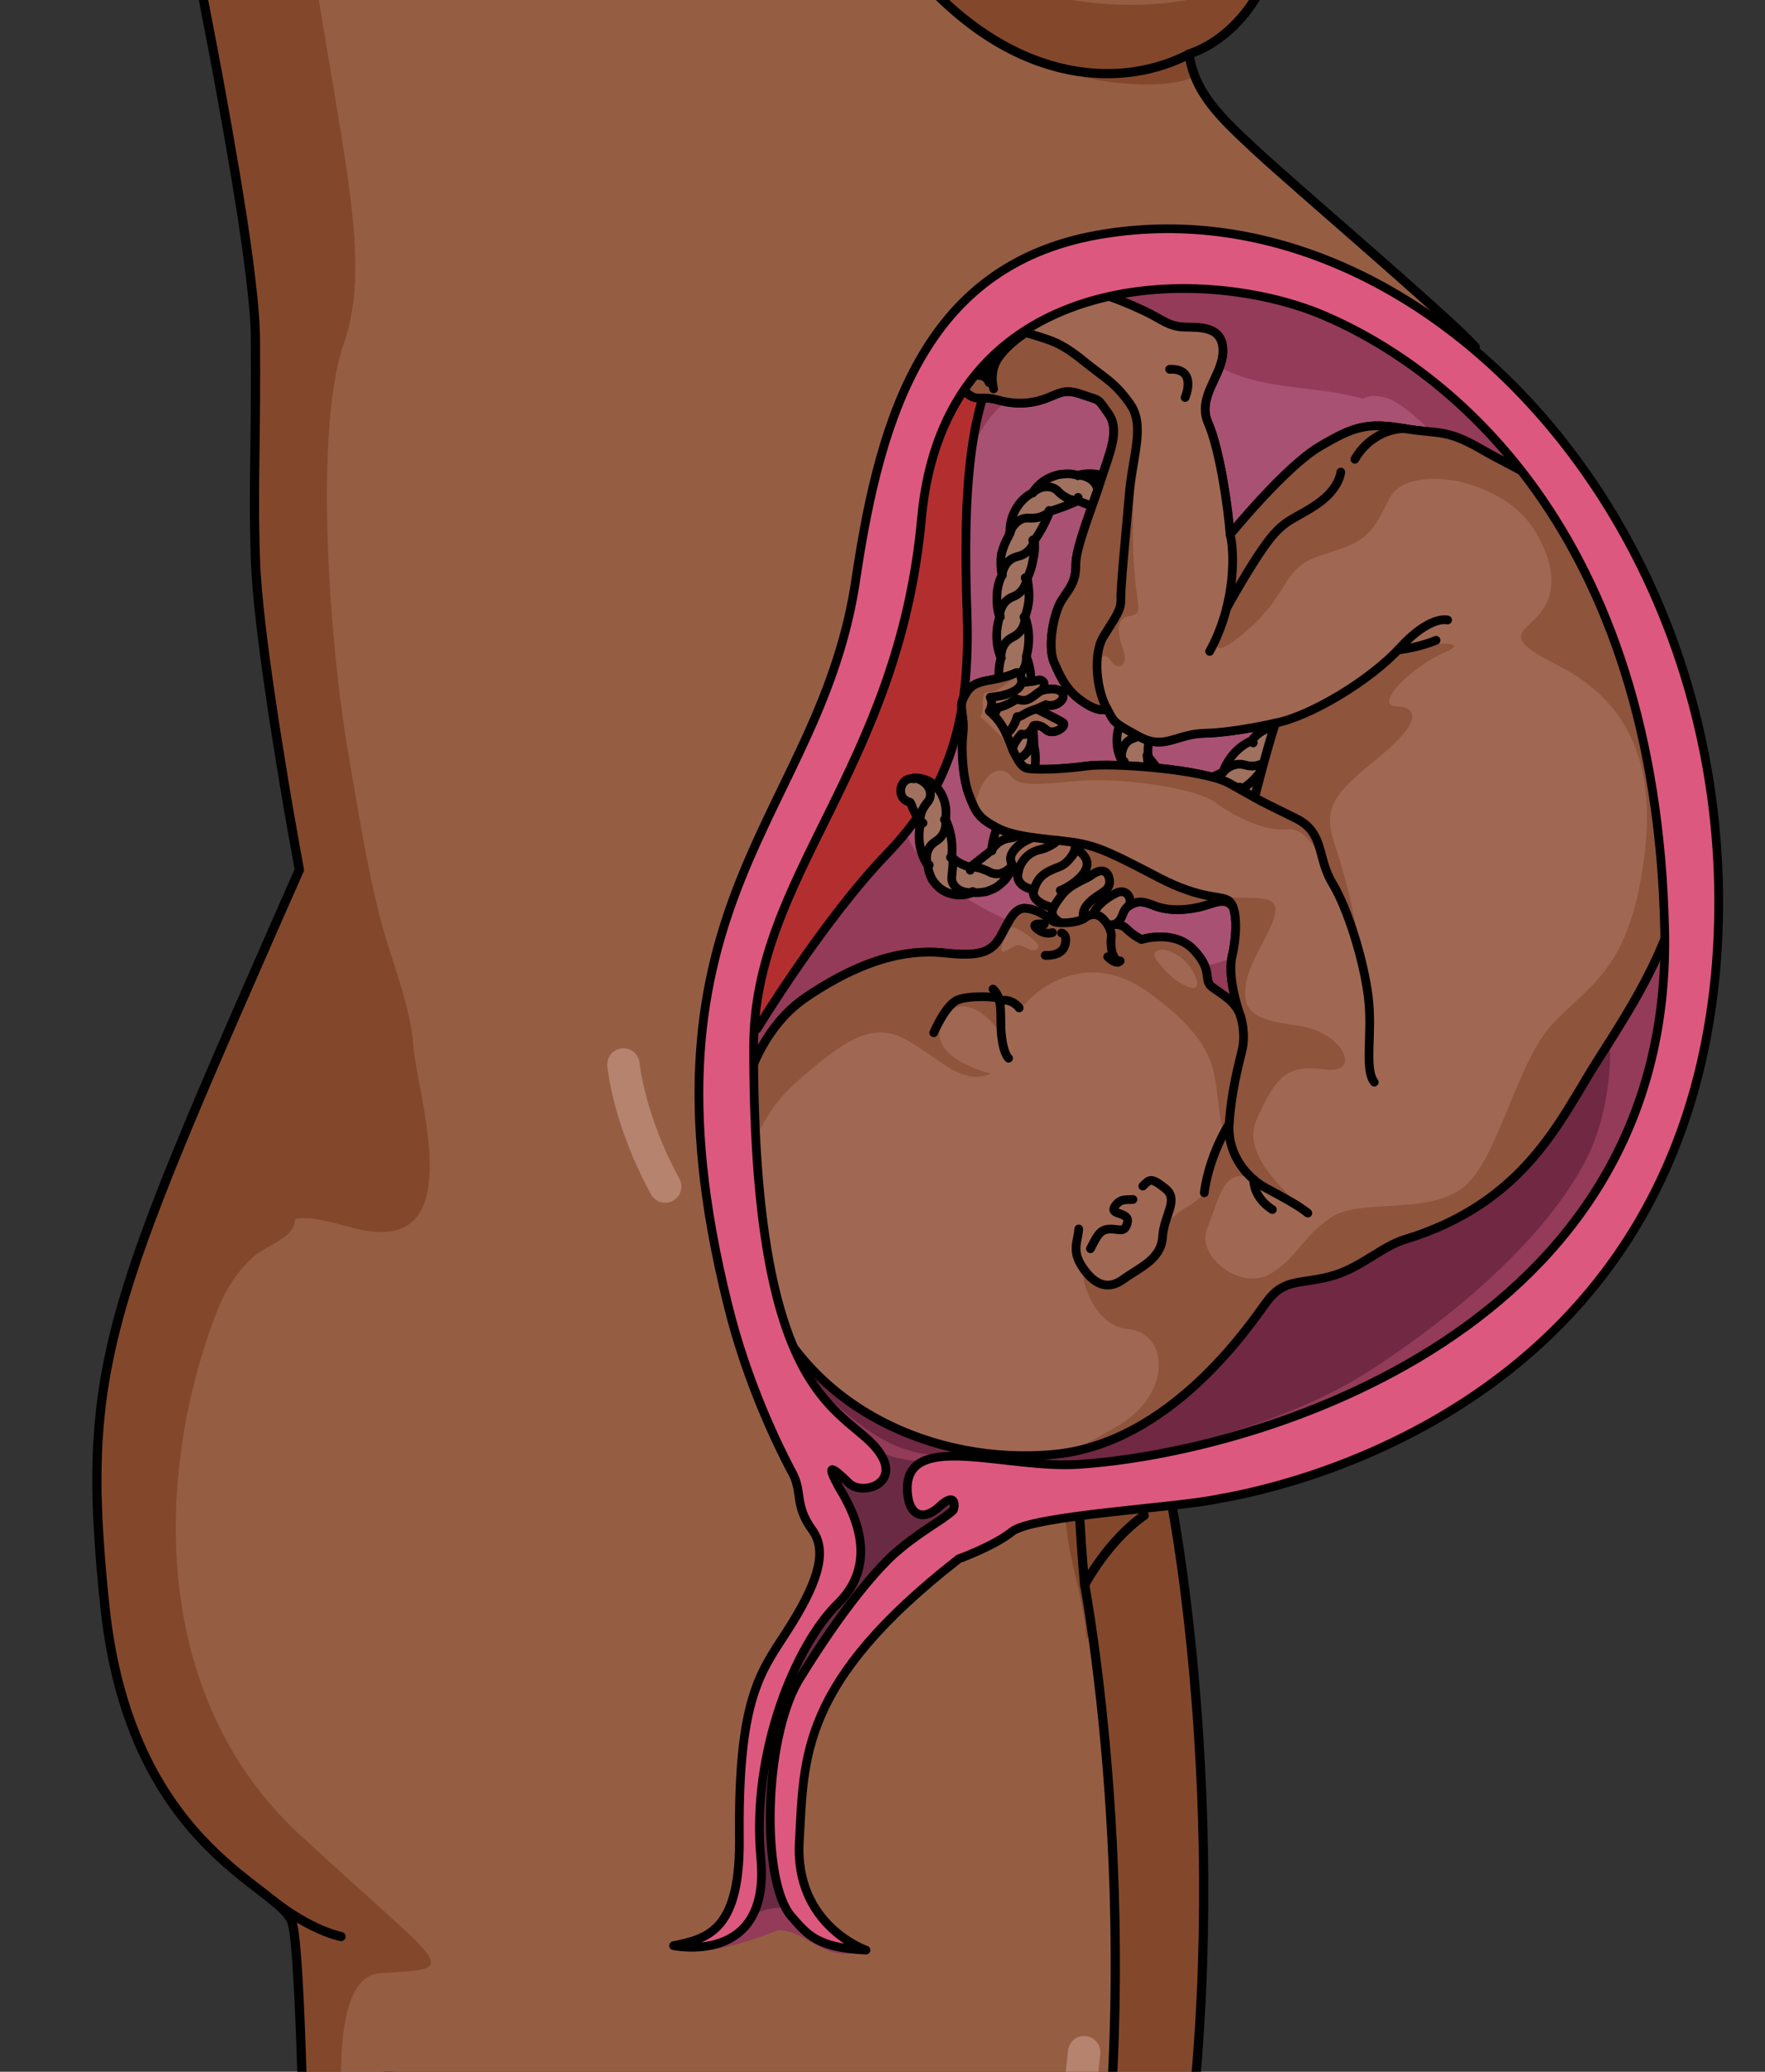 <?xml version="1.0" encoding="utf-8"?>
<!-- Generator: Adobe Illustrator 26.3.1, SVG Export Plug-In . SVG Version: 6.00 Build 0)  -->
<svg version="1.1" id="Camada_1" xmlns="http://www.w3.org/2000/svg" xmlns:xlink="http://www.w3.org/1999/xlink" x="0px" y="0px"
	 width="191.835px" height="225.033px" viewBox="0 0 191.835 225.033" enable-background="new 0 0 191.835 225.033"
	 xml:space="preserve">
<rect x="0" y="0" width="191.835" height="225.033" fill="#333333" stroke="none"/>
<g>
	<defs>
		<rect id="SVGID_1_" width="191.835" height="225.033"/>
	</defs>
	<clipPath id="SVGID_00000178901361796004107340000010227927971159027121_">
		<use xlink:href="#SVGID_1_"  overflow="visible"/>
	</clipPath>
	<g clip-path="url(#SVGID_00000178901361796004107340000010227927971159027121_)">
		<g>
			<g>
				<path fill="#83482C" d="M41.322,200.772c0.244,4.142,1.42,49.646,3.192,67.729c1.776,18.088,5.321,35.465,1.064,62.771
					c-4.257,27.305-13.12,52.483-18.794,78.326c-5.676,25.848,1.064,92.95,4.256,120.258c3.191,27.304-4.61,35.818-4.61,47.518
					c0,11.705-5.676,20.926-0.712,26.598c4.965,5.672,9.932,3.898,26.597,2.838c16.669-1.064,23.405-0.712,35.817,0
					c12.412,0.711,18.086,2.837,21.986,2.465c3.902-0.373,7.094-1.047,11.704-0.243c4.607,0.804,9.929-0.659,9.929-0.659
					c3.19,1.562,6.383-0.145,6.383-0.145c4.256,0.711,5.675-1.418,5.675-1.418s3.546-1.064,4.253-6.737
					c0.711-5.676-8.863-1.772-14.893-4.968c-6.027-3.191-14.184-4.964-20.924-8.51c-6.737-3.545-18.791-12.057-29.266-17.729
					c-10.471-5.674-11.512-7.802-14.729-27.307c-3.215-19.504,4.989-40.781,10.307-70.925c5.318-30.142,9.217-69.149,12.408-84.397
					c3.191-15.248,13.477-30.852,15.604-41.49c2.13-10.637,3.902-19.504,6.029-31.561c2.127-12.055,10.285-37.591,15.957-75.533
					c5.676-37.943-1.062-73.463-1.062-73.463c-2.363-22.078-1.913-46.426-1.913-46.426l-89.396,48.857
					C36.187,166.622,40.055,178.969,41.322,200.772z"/>
				<path fill="#FEF0EA" d="M41.982,551.585c0,0,0.588,9.716-2.06,17.074c-2.648,7.361-1.768,15.308,12.658,11.482"/>
			</g>
			<g>
				<path fill="none" stroke="#000000" stroke-linecap="round" stroke-linejoin="round" stroke-miterlimit="10" d="M41.322,200.772
					c0.244,4.142,1.42,49.646,3.192,67.729c1.776,18.088,5.321,35.465,1.064,62.771c-4.257,27.305-13.12,52.483-18.794,78.326
					c-5.676,25.848,1.064,92.95,4.256,120.258c3.191,27.304-4.61,35.818-4.61,47.518c0,11.705-5.676,20.926-0.712,26.598
					c4.965,5.672,9.932,3.898,26.597,2.838c16.669-1.064,23.405-0.712,35.817,0c12.412,0.711,18.086,2.837,21.986,2.465
					c3.902-0.373,7.094-1.047,11.704-0.243c4.607,0.804,9.929-0.659,9.929-0.659c3.19,1.562,6.383-0.145,6.383-0.145
					c4.256,0.711,5.675-1.418,5.675-1.418s3.546-1.064,4.253-6.737c0.711-5.676-8.863-1.772-14.893-4.968
					c-6.027-3.191-14.184-4.964-20.924-8.51c-6.737-3.545-18.791-12.057-29.266-17.729c-10.471-5.674-11.512-7.802-14.729-27.307
					c-3.215-19.504,4.989-40.781,10.307-70.925c5.318-30.142,9.217-69.149,12.408-84.397c3.191-15.248,13.477-30.852,15.604-41.49
					c2.13-10.637,3.902-19.504,6.029-31.561c2.127-12.055,10.285-37.591,15.957-75.533c5.676-37.943-1.062-73.463-1.062-73.463
					c-2.363-22.078-1.913-46.426-1.913-46.426l-89.396,48.857C36.187,166.622,40.055,178.969,41.322,200.772z"/>
				<path fill="none" stroke="#000000" stroke-linecap="round" stroke-linejoin="round" stroke-miterlimit="10" d="M143.81,606.809
					c-3.017,0.652-7.881,1.938-12.196-0.446"/>
				<path fill="none" stroke="#000000" stroke-linecap="round" stroke-linejoin="round" stroke-miterlimit="10" d="M41.982,551.585
					c0,0,0.588,9.716-2.06,17.074c-2.648,7.361-1.768,15.308,12.658,11.482"/>
			</g>
			<path fill-rule="evenodd" clip-rule="evenodd" fill="#955E43" d="M180.951,88.601c-0.73-20.65-8.04-36.86-20.62-50.92
				c-2.83-3.17-19.81-17.6-23.83-21.35c-3.65-3.41-6.65-6.09-7.26-10.46c9.27-3.11,18.18-20.65-3.32-41.94
				c-0.26-0.26-0.52-0.52-0.78-0.79H14.521c0.07,0.31,0.14,0.63,0.21,0.96c0.14,0.66,0.29,1.36,0.45,2.09
				c0.01,0.08,0.03,0.16,0.05,0.25c0.07,0.32,0.14,0.65,0.21,0.99c0.02,0.09,0.04,0.17,0.06,0.26c0.19,0.93,0.4,1.91,0.62,2.92
				c0.39,1.83,0.8,3.78,1.23,5.82c0.17,0.82,0.34,1.65,0.52,2.49c0.17,0.85,0.35,1.7,0.53,2.57c0.45,2.16,0.91,4.39,1.37,6.66
				c0.18,0.91,0.37,1.82,0.55,2.74c0.83,4.13,1.66,8.34,2.45,12.48c0.27,1.38,0.52,2.75,0.78,4.11c0.08,0.45,0.16,0.9,0.25,1.35
				c0.24,1.35,0.49,2.68,0.72,3.98c0.08,0.44,0.15,0.87,0.23,1.3c0.28,1.61,0.55,3.19,0.81,4.71c0.05,0.27,0.09,0.55,0.14,0.83
				c0.1,0.63,0.21,1.25,0.3,1.86c0.06,0.38,0.12,0.77,0.18,1.15c0.05,0.33,0.1,0.66,0.16,0.98c0.23,1.54,0.44,3.01,0.63,4.38
				c0.09,0.67,0.17,1.31,0.24,1.93c0.24,1.93,0.4,3.63,0.49,5.05c0.02,0.31,0.03,0.61,0.04,0.89c0.01,0.28,0.02,0.55,0.02,0.81
				c0.04,5.23-0.01,8.89-0.05,12.07c-0.01,0.51-0.02,1-0.02,1.49c0,0.25-0.01,0.49-0.01,0.73c0,0.39-0.01,0.78-0.01,1.17
				c-0.02,2.19-0.02,4.33,0.04,6.87c0.02,0.55,0.03,1.12,0.05,1.71c0.01,0.31,0.02,0.63,0.04,0.97c0.02,0.29,0.04,0.59,0.06,0.9
				c0.13,2,0.38,4.36,0.7,6.89c0.04,0.34,0.08,0.68,0.13,1.02c0.01,0.11,0.03,0.23,0.04,0.34c0.06,0.45,0.12,0.92,0.19,1.38
				c0.06,0.46,0.12,0.93,0.19,1.4c0.07,0.48,0.14,0.96,0.21,1.45c0.06,0.45,0.13,0.91,0.2,1.37c0.07,0.47,0.14,0.94,0.21,1.4
				c0.25,1.64,0.51,3.25,0.76,4.78c0.07,0.41,0.13,0.82,0.2,1.22c0,0.03,0,0.06,0.01,0.08c0.06,0.34,0.11,0.68,0.16,1
				c0.05,0.3,0.1,0.58,0.15,0.87c0.07,0.4,0.13,0.79,0.2,1.18c0.07,0.38,0.13,0.76,0.19,1.12c0.13,0.72,0.24,1.4,0.36,2.03
				c0.02,0.15,0.05,0.31,0.08,0.46c0.05,0.29,0.1,0.56,0.15,0.82c-0.01,0.01,0,0.02,0,0.03c0.07,0.4,0.14,0.77,0.2,1.11
				c0.14,0.8,0.25,1.38,0.31,1.68c0.01,0.07,0.02,0.12,0.03,0.16c0.01,0.05,0.01,0.08,0.01,0.08c-0.79,1.79-1.55,3.52-2.29,5.19
				c-0.49,1.12-0.97,2.21-1.44,3.28c-0.8,1.82-1.57,3.57-2.3,5.25c-0.35,0.79-0.69,1.57-1.02,2.33c-2.59,5.93-4.78,11.05-6.61,15.58
				c-0.37,0.91-0.72,1.79-1.06,2.66c-0.34,0.86-0.67,1.7-0.98,2.52c-0.16,0.41-0.31,0.82-0.46,1.22c-0.32,0.84-0.61,1.66-0.9,2.46
				c-0.19,0.54-0.38,1.07-0.56,1.59c-0.61,1.8-1.15,3.5-1.63,5.14c-0.16,0.54-0.31,1.07-0.45,1.6c-0.4,1.52-0.75,2.98-1.04,4.42
				c-0.07,0.33-0.13,0.65-0.19,0.97c-0.03,0.15-0.06,0.3-0.08,0.44c-0.08,0.45-0.16,0.9-0.23,1.35c-0.08,0.48-0.14,0.95-0.21,1.42
				c-0.04,0.33-0.08,0.66-0.12,0.99c-0.01,0.09-0.02,0.17-0.03,0.26c-0.02,0.18-0.04,0.36-0.06,0.54c-0.08,0.79-0.15,1.58-0.2,2.37
				c-0.02,0.27-0.04,0.54-0.05,0.81c-0.03,0.5-0.05,1-0.06,1.51c-0.01,0.25-0.02,0.5-0.02,0.76c-0.04,1.57-0.02,3.19,0.05,4.87
				c0.01,0.47,0.03,0.94,0.06,1.42c0.03,0.54,0.06,1.1,0.1,1.66c0,0.11,0.01,0.22,0.02,0.33c0.05,0.72,0.1,1.45,0.16,2.2
				c0.12,1.5,0.27,3.06,0.44,4.7c0.21,2.05,0.51,3.97,0.87,5.76c0.07,0.35,0.14,0.69,0.22,1.03c0.08,0.36,0.16,0.71,0.25,1.06
				c0.08,0.34,0.17,0.67,0.26,1c0.26,0.99,0.55,1.94,0.85,2.84c0.31,0.91,0.63,1.77,0.97,2.6c0.23,0.55,0.46,1.09,0.7,1.61
				c0.25,0.51,0.49,1.02,0.74,1.5c0.01,0.01,0,0.01,0,0.01c0.26,0.49,0.51,0.96,0.77,1.41c3.15,5.49,6.95,8.83,9.91,11.16
				c0.24,0.19,0.48,0.38,0.72,0.56c0.47,0.37,0.91,0.71,1.32,1.02c0.3,0.24,0.59,0.47,0.85,0.69c0.36,0.29,0.67,0.56,0.94,0.83
				c0.07,0.07,0.13,0.13,0.19,0.2c0.07,0.06,0.12,0.13,0.18,0.19c0.09,0.1,0.16,0.19,0.23,0.29c0.07,0.09,0.13,0.18,0.18,0.27
				c0.08,0.13,0.14,0.25,0.18,0.37c0.07,0.19,0.13,0.48,0.2,0.86c0.02,0.1,0.03,0.22,0.05,0.34c0.02,0.14,0.04,0.29,0.06,0.45
				c0.06,0.47,0.11,1.02,0.16,1.64c0.07,0.83,0.14,1.78,0.2,2.85c0.02,0.4,0.05,0.82,0.07,1.26c0.03,0.43,0.05,0.88,0.07,1.34
				c0.13,2.77,0.24,6.05,0.36,9.64c0.02,0.79,0.05,1.61,0.07,2.43c0.01,0.42,0.03,0.84,0.04,1.26c0.02,0.84,0.05,1.69,0.07,2.54
				c0.01,0.43,0.03,0.87,0.04,1.3c0.03,0.87,0.05,1.75,0.07,2.64c0.03,0.88,0.05,1.78,0.08,2.68c0.03,1.29,0.07,2.59,0.11,3.89
				c0.04,1.21,0.07,2.42,0.11,3.63c0.06,2.09,0.13,4.17,0.2,6.22c0.03,1.06,0.07,2.11,0.11,3.14c0.02,0.48,0.03,0.96,0.06,1.44
				c0.27,7.1,0.61,13.55,1.06,18.18c1.78,18.09,5.33,35.46,1.07,62.77c-2.93,18.78-8.03,36.54-12.78,54.21
				c-2.16,8.03-4.25,16.04-6.02,24.12c-0.1,0.45-0.19,0.91-0.28,1.39c-0.74,3.79-1.23,8.35-1.53,13.46
				c-1.84,31.02,3.38,82.37,6.07,105.41c3.19,27.3-4.61,35.81-4.61,47.51c0,11.71-5.67,20.92-0.71,26.6
				c4.96,5.67,9.93,3.9,26.6,2.84c16.66-1.07,23.4-0.71,35.81,0c12.41,0.7,18.09,2.83,21.99,2.46c0.52-0.05,1.02-0.1,1.51-0.16
				c0.08-0.01,0.15-0.01,0.22-0.03c3.17-0.35,6.06-0.73,9.97-0.05c4.61,0.81,9.93-0.66,9.93-0.66c3.19,1.56,6.38-0.14,6.38-0.14
				c4.26,0.7,5.68-1.42,5.68-1.42s3.55-1.07,4.25-6.74c0.72-5.67-8.86-1.78-14.89-4.97c-6.03-3.19-14.18-4.96-20.92-8.51
				c-6.74-3.54-18.8-12.05-29.27-17.73c-10.47-5.67-11.51-7.8-14.73-27.3c-3.21-19.51,4.99-40.78,10.31-70.93
				c5.32-30.14,9.22-69.14,12.41-84.39s13.48-30.86,15.6-41.49c2.13-10.64,3.9-19.51,6.03-31.57c2.13-12.05,10.29-37.59,15.96-75.53
				c5.67-37.94-1.06-73.46-1.06-73.46s2.47-4.74,6.47-7.54c3.99-2.8,50.89-9.21,56.18-61.69
				C181.021,98.161,181.121,93.371,180.951,88.601z"/>
			<path fill="#83482C" d="M180.544,102.909c0.237-2.347,0.379-4.703,0.442-7.062c-1.495,2.213-3.042,4.396-4.779,6.461
				c-7.042,8.368-17.112,16.767-28.378,18.366c-10.832,1.539-23.777-4.499-31.74-11.567c-1.952-1.731-6.447-6.396-9.505-3.66
				c-2.795,2.501-0.33,12.28,0.292,15.229c1.437,6.811,4.729,13.061,6.009,19.947c0.941,5.067,1.252,10.241,2.031,15.282
				c0.582,3.757,0.572,7.624,1.165,11.397c0.558,3.561,1.832,7.194,1.988,10.757l0.601-1.05c-0.453-3.123-0.783-4.869-0.783-4.869
				s2.475-4.734,6.471-7.534C128.354,161.805,175.248,155.394,180.544,102.909z"/>
			<path fill="none" stroke="#000000" stroke-linecap="round" stroke-linejoin="round" stroke-miterlimit="10" d="M117.887,172.139
				c-1.141-12.048-0.91-27.166-3.271-37.381"/>
			<g>
				<path fill="#83482C" d="M131.88-6.086c2.339-0.527,3.597-3.806,2.807-7.319c-0.791-3.511-3.329-5.934-5.669-5.406
					c-2.344,0.525-3.6,3.803-2.81,7.316C126.998-7.982,129.539-5.561,131.88-6.086z"/>
				<path fill="#83482C" d="M90.164-15.66c0,0,11.155,23.001,31.837,24.711c4.262,0.352,6.507-0.09,7.887-0.793
					c-0.292-0.747-0.528-1.526-0.648-2.385c3.387-1.135,6.72-4.204,8.545-8.671C127.59,2.244,107.964,3.994,90.164-15.66z"/>
				<path fill="#83482C" d="M102.261,617.041c-0.08,0-0.15,0.01-0.24,0.02c-0.49,0.06-0.99,0.11-1.51,0.16
					c-3.9,0.37-9.58-1.76-21.99-2.46c-12.41-0.71-19.15-1.07-35.81,0c-16.67,1.06-21.64,2.83-26.6-2.84
					c-4.96-5.68,0.71-14.89,0.71-26.6c0-11.7,7.8-20.21,4.61-47.51c-2.69-23.04-7.91-74.39-6.07-105.41
					c0.31-5.12,0.81-9.67,1.53-13.46c0.1-0.48,0.19-0.94,0.29-1.39c1.78-8.08,3.86-16.09,6.01-24.12
					c4.75-17.67,9.85-35.43,12.78-54.21c4.26-27.31,0.71-44.68-1.07-62.77c-0.45-4.63-0.79-11.08-1.06-18.18
					c-0.03-0.48-0.04-0.96-0.06-1.44c-0.04-1.03-0.08-2.08-0.11-3.14c-0.07-2.05-0.14-4.13-0.2-6.22c-0.04-1.21-0.07-2.42-0.11-3.63
					c-0.04-1.3-0.07-2.6-0.11-3.89c-0.03-0.9-0.05-1.8-0.08-2.68c-0.02-0.89-0.04-1.77-0.07-2.64c-0.01-0.43-0.03-0.87-0.04-1.3
					c-0.02-0.86-0.04-1.71-0.07-2.54c-0.01-0.42-0.03-0.84-0.04-1.26c-0.01-0.41-0.02-0.82-0.03-1.23c-0.01-0.4-0.02-0.8-0.04-1.2
					c-0.12-3.59-0.23-6.87-0.36-9.64c-0.02-0.46-0.04-0.91-0.07-1.34c-0.02-0.44-0.05-0.86-0.07-1.26c-0.04-0.8-0.09-1.54-0.14-2.21
					c-0.02-0.22-0.04-0.44-0.06-0.64c-0.05-0.62-0.1-1.17-0.16-1.64c-0.02-0.16-0.04-0.31-0.06-0.45c-0.01-0.12-0.03-0.23-0.05-0.34
					c-0.07-0.38-0.13-0.67-0.2-0.86c-0.04-0.12-0.1-0.24-0.18-0.37c-0.05-0.09-0.11-0.18-0.18-0.27c-0.07-0.1-0.14-0.19-0.23-0.29
					c-0.06-0.06-0.11-0.13-0.18-0.19c-0.05-0.07-0.12-0.14-0.19-0.2c-0.27-0.27-0.58-0.54-0.94-0.83c-0.26-0.22-0.55-0.45-0.85-0.69
					c-0.41-0.31-0.85-0.65-1.32-1.02c-0.24-0.18-0.48-0.37-0.72-0.56c-2.96-2.33-6.76-5.67-9.91-11.16
					c-0.26-0.45-0.51-0.92-0.77-1.41c0,0,0.01,0,0-0.01c-0.25-0.48-0.49-0.99-0.74-1.5c-0.24-0.52-0.47-1.06-0.7-1.61
					c-0.34-0.83-0.67-1.69-0.97-2.6c-0.3-0.9-0.59-1.85-0.85-2.84c-0.09-0.33-0.18-0.66-0.26-1c-0.09-0.35-0.17-0.7-0.25-1.06
					c-0.08-0.34-0.15-0.68-0.22-1.03c-0.36-1.79-0.66-3.71-0.87-5.76c-0.17-1.64-0.32-3.2-0.44-4.7c-0.06-0.75-0.11-1.48-0.16-2.2
					c-0.01-0.11-0.02-0.22-0.02-0.33c-0.02-0.25-0.04-0.49-0.05-0.74c-0.02-0.31-0.04-0.62-0.05-0.92
					c-0.03-0.48-0.05-0.95-0.06-1.42c-0.07-1.68-0.09-3.3-0.05-4.87c0-0.26,0.01-0.51,0.02-0.76c0.01-0.51,0.03-1.01,0.06-1.51
					c0.01-0.27,0.03-0.54,0.05-0.81c0.05-0.79,0.12-1.58,0.2-2.37c0.02-0.18,0.04-0.36,0.06-0.54c0.01-0.09,0.02-0.17,0.03-0.26
					c0.04-0.33,0.08-0.66,0.12-0.99c0.07-0.47,0.13-0.94,0.21-1.42c0.07-0.45,0.15-0.9,0.23-1.35c0.02-0.14,0.05-0.29,0.08-0.44
					c0.06-0.32,0.12-0.64,0.19-0.97c0.29-1.44,0.64-2.9,1.04-4.42c0.14-0.53,0.29-1.06,0.45-1.6c0.48-1.64,1.02-3.34,1.63-5.14
					c0.18-0.52,0.37-1.05,0.56-1.59c0.29-0.8,0.58-1.62,0.9-2.46c0.15-0.4,0.3-0.81,0.46-1.22c0.31-0.82,0.64-1.66,0.98-2.52
					c0.34-0.87,0.69-1.75,1.06-2.66c1.83-4.53,4.02-9.65,6.61-15.58c0.33-0.76,0.67-1.54,1.02-2.33c0.73-1.68,1.5-3.43,2.3-5.25
					c0.47-1.07,0.95-2.16,1.44-3.28c0.74-1.67,1.5-3.4,2.29-5.19c0,0,0-0.03-0.01-0.08c-0.01-0.04-0.02-0.09-0.03-0.16
					c-0.06-0.3-0.17-0.88-0.31-1.68c-0.06-0.33-0.12-0.7-0.2-1.11c0-0.01-0.01-0.02,0-0.03c-0.05-0.26-0.1-0.53-0.15-0.82
					c-0.03-0.15-0.06-0.31-0.08-0.46c-0.11-0.62-0.23-1.3-0.36-2.03c-0.06-0.36-0.12-0.74-0.19-1.12c-0.06-0.38-0.13-0.78-0.2-1.18
					c-0.05-0.29-0.1-0.57-0.15-0.87c-0.05-0.32-0.1-0.66-0.16-1c-0.01-0.02-0.01-0.05-0.01-0.08c-0.07-0.4-0.13-0.81-0.2-1.22
					c-0.25-1.53-0.51-3.14-0.76-4.78c-0.07-0.46-0.14-0.93-0.21-1.4c-0.04-0.24-0.07-0.47-0.11-0.71c-0.03-0.22-0.06-0.44-0.09-0.66
					c-0.07-0.49-0.14-0.97-0.21-1.45c-0.07-0.47-0.13-0.94-0.19-1.4c-0.07-0.46-0.13-0.93-0.19-1.38c-0.01-0.11-0.03-0.23-0.04-0.34
					c-0.05-0.34-0.09-0.68-0.13-1.02c-0.32-2.53-0.57-4.89-0.7-6.89c-0.02-0.31-0.04-0.61-0.06-0.9c-0.02-0.34-0.03-0.66-0.04-0.97
					c-0.02-0.59-0.03-1.16-0.05-1.71c-0.06-2.54-0.06-4.68-0.04-6.87c0-0.39,0.01-0.78,0.01-1.17c0-0.24,0.01-0.48,0.01-0.73
					c0-0.49,0.01-0.98,0.02-1.49c0.04-3.18,0.09-6.84,0.05-12.07c0-0.26-0.01-0.53-0.02-0.81c-0.01-0.28-0.02-0.58-0.04-0.89
					c-0.09-1.42-0.25-3.12-0.49-5.05c-0.07-0.62-0.15-1.26-0.24-1.93c-0.19-1.37-0.4-2.84-0.63-4.38c-0.05-0.32-0.1-0.65-0.16-0.98
					c-0.06-0.38-0.12-0.77-0.18-1.15c-0.09-0.61-0.2-1.23-0.3-1.86c-0.05-0.28-0.09-0.56-0.14-0.83c-0.25-1.53-0.52-3.1-0.81-4.71
					c-0.07-0.43-0.15-0.86-0.23-1.3c-0.23-1.3-0.47-2.63-0.72-3.98c-0.08-0.45-0.17-0.9-0.25-1.35c-0.25-1.35-0.51-2.73-0.78-4.11
					c-0.79-4.14-1.62-8.35-2.45-12.48c-0.18-0.92-0.37-1.83-0.55-2.74c-0.46-2.27-0.92-4.5-1.37-6.66
					c-0.08-0.43-0.17-0.86-0.26-1.29c-0.09-0.43-0.18-0.86-0.27-1.28c-0.18-0.84-0.35-1.67-0.52-2.49
					c-0.08-0.41-0.17-0.81-0.25-1.21c-0.33-1.6-0.66-3.14-0.98-4.61c-0.21-1.01-0.42-1.99-0.62-2.92c-0.02-0.09-0.04-0.17-0.06-0.26
					c-0.06-0.34-0.14-0.67-0.21-0.99c-0.02-0.09-0.04-0.17-0.05-0.25c-0.16-0.73-0.31-1.43-0.45-2.09
					c-0.07-0.33-0.14-0.65-0.21-0.96h11.89c2.59,8.17,5.2,16.73,6.64,26.51c3.96,26.99,7.56,38.32,4.32,47.68
					c-3.24,9.35-1.62,32.39,0.54,44.8c1.03,5.91,1.93,11.86,3.44,17.68c1.24,4.77,3.24,9.15,3.62,14.1
					c0.35,4.65,5.22,19.37-3.05,19.9c-3.37,0.22-6.46-1.87-9.84-1.42c-0.03,2.12-3.05,2.81-4.5,4.09c-1.75,1.56-3.04,3.55-3.9,5.72
					c-6.92,17.6-7.45,41.96,8.86,57.04c16.32,15.08,17.83,14.54,8.84,15.08c-9,0.55-1.65,34.74,1.59,66.4
					c3.25,31.66,11.18,69.92,2.82,85.31c-8.37,15.39-26.57,28.65-26.68,88.82s6.79,71.21,10.03,87.95c3.23,16.73,3.14,25.06,0,35.17
					c-3.15,10.12,9.61,11.11,9.61,11.11s3.69,6.59-9.61,6.04c-13.3-0.54-16.66,11.26-5.46,15.75c11.21,4.47,41.45-5,58.16-0.48
					c5.87,1.6,12.75,4.29,20.4,6.64C102.251,617.041,102.251,617.041,102.261,617.041z"/>
			</g>
			
				<path fill-rule="evenodd" clip-rule="evenodd" fill="none" stroke="#000000" stroke-linecap="round" stroke-linejoin="round" stroke-miterlimit="10" d="
				M160.331,37.681c-2.83-3.17-19.81-17.6-23.83-21.35c-3.65-3.41-6.65-6.09-7.26-10.46c9.27-3.11,18.18-20.65-3.32-41.94
				c-0.26-0.26-0.52-0.52-0.78-0.79 M124.361,164.601c-4,2.8-6.47,7.54-6.47,7.54s6.73,35.52,1.06,73.46s-13.83,63.48-15.96,75.53
				c-2.13,12.06-3.9,20.93-6.03,31.57c-2.12,10.63-12.41,26.24-15.6,41.49c-3.19,15.25-7.09,54.25-12.41,84.39
				c-5.32,30.15-13.52,51.42-10.31,70.93c3.22,19.5,4.26,21.63,14.73,27.3c10.47,5.68,22.53,14.19,29.27,17.73
				c6.74,3.55,14.89,5.32,20.92,8.51c6.03,3.19,15.61-0.7,14.89,4.97c-0.7,5.67-4.25,6.74-4.25,6.74s-1.42,2.12-5.68,1.42
				c0,0-3.19,1.7-6.38,0.14c0,0-5.32,1.47-9.93,0.66c-3.91-0.68-6.8-0.3-9.97,0.05c-0.07,0.02-0.14,0.02-0.22,0.03
				c-0.49,0.06-0.99,0.11-1.51,0.16c-3.9,0.37-9.58-1.76-21.99-2.46c-12.41-0.71-19.15-1.07-35.81,0
				c-16.67,1.06-21.64,2.83-26.6-2.84c-4.96-5.68,0.71-14.89,0.71-26.6c0-11.7,7.8-20.21,4.61-47.51
				c-2.69-23.04-7.91-74.39-6.07-105.41c0.3-5.11,0.79-9.67,1.53-13.46c0.09-0.48,0.18-0.94,0.28-1.39
				c1.77-8.08,3.86-16.09,6.02-24.12c4.75-17.67,9.85-35.43,12.78-54.21c4.26-27.31,0.71-44.68-1.07-62.77
				c-0.45-4.63-0.79-11.08-1.06-18.18c-0.02-0.48-0.04-0.96-0.06-1.44c-0.04-1.03-0.08-2.08-0.11-3.14
				c-0.07-2.05-0.14-4.13-0.2-6.22c-0.04-1.21-0.08-2.42-0.11-3.63c-0.04-1.3-0.08-2.6-0.11-3.89c-0.03-0.9-0.05-1.8-0.08-2.68
				c-0.02-0.89-0.05-1.77-0.07-2.64c-0.01-0.43-0.03-0.87-0.04-1.3c-0.02-0.85-0.05-1.7-0.07-2.54c-0.01-0.42-0.03-0.84-0.04-1.26
				c-0.02-0.82-0.05-1.64-0.07-2.43c-0.12-3.59-0.23-6.87-0.36-9.64c-0.03-0.46-0.05-0.91-0.07-1.34c-0.02-0.44-0.05-0.86-0.07-1.26
				c-0.06-1.07-0.13-2.02-0.2-2.85c-0.05-0.62-0.1-1.17-0.16-1.64c-0.02-0.16-0.04-0.31-0.06-0.45c-0.02-0.12-0.03-0.24-0.05-0.34
				c-0.07-0.38-0.13-0.67-0.2-0.86c-0.04-0.12-0.1-0.24-0.18-0.37c-0.05-0.09-0.11-0.18-0.18-0.27c-0.07-0.1-0.14-0.19-0.23-0.29
				c-0.06-0.06-0.11-0.13-0.18-0.19c-0.06-0.07-0.12-0.13-0.19-0.2c-0.27-0.27-0.58-0.54-0.94-0.83c-0.26-0.22-0.54-0.44-0.85-0.69
				c-0.41-0.31-0.85-0.65-1.32-1.02c-0.24-0.18-0.47-0.36-0.72-0.56c-2.96-2.33-6.76-5.67-9.91-11.16
				c-0.26-0.45-0.51-0.92-0.77-1.41c0,0,0.01,0,0-0.01c-0.25-0.48-0.49-0.99-0.74-1.5c-0.24-0.52-0.47-1.06-0.7-1.61
				c-0.34-0.83-0.66-1.69-0.97-2.6c-0.3-0.9-0.59-1.85-0.85-2.84c-0.09-0.33-0.18-0.66-0.26-1c-0.09-0.35-0.17-0.7-0.25-1.06
				c-0.08-0.34-0.15-0.68-0.22-1.03c-0.36-1.79-0.66-3.71-0.87-5.76c-0.17-1.64-0.32-3.2-0.44-4.7c-0.06-0.75-0.11-1.48-0.16-2.2
				c-0.01-0.11-0.02-0.22-0.02-0.33c-0.04-0.56-0.07-1.12-0.1-1.66c-0.03-0.48-0.05-0.95-0.06-1.42c-0.07-1.68-0.09-3.3-0.05-4.87
				c0-0.26,0.01-0.51,0.02-0.76c0.01-0.51,0.03-1.01,0.06-1.51c0.01-0.27,0.03-0.54,0.05-0.81c0.05-0.79,0.12-1.58,0.2-2.37
				c0.02-0.18,0.04-0.36,0.06-0.54c0.01-0.09,0.02-0.17,0.03-0.26c0.03-0.33,0.08-0.66,0.12-0.99c0.07-0.47,0.13-0.94,0.21-1.42
				c0.07-0.45,0.14-0.9,0.23-1.35c0.02-0.14,0.05-0.29,0.08-0.44c0.06-0.32,0.12-0.64,0.19-0.97c0.29-1.44,0.64-2.9,1.04-4.42
				c0.15-0.53,0.29-1.06,0.45-1.6c0.48-1.64,1.02-3.34,1.63-5.14c0.18-0.52,0.37-1.05,0.56-1.59c0.29-0.8,0.58-1.62,0.9-2.46
				c0.15-0.4,0.3-0.81,0.46-1.22c0.31-0.82,0.64-1.66,0.98-2.52c0.33-0.86,0.69-1.75,1.06-2.66c1.83-4.53,4.02-9.65,6.61-15.58
				c0.33-0.76,0.67-1.54,1.02-2.33c0.73-1.68,1.5-3.43,2.3-5.25c0.47-1.07,0.95-2.16,1.44-3.28c0.74-1.67,1.5-3.4,2.29-5.19
				c0,0,0-0.03-0.01-0.08c-0.01-0.04-0.02-0.09-0.03-0.16c-0.06-0.3-0.17-0.88-0.31-1.68c-0.06-0.34-0.13-0.71-0.2-1.11
				c0-0.01-0.01-0.02,0-0.03c-0.05-0.26-0.1-0.54-0.15-0.82c-0.03-0.15-0.06-0.31-0.08-0.46c-0.12-0.63-0.23-1.31-0.36-2.03
				c-0.06-0.36-0.12-0.74-0.19-1.12c-0.07-0.39-0.13-0.78-0.2-1.18c-0.05-0.29-0.1-0.57-0.15-0.87c-0.05-0.33-0.11-0.66-0.16-1
				c-0.01-0.02-0.01-0.05-0.01-0.08c-0.07-0.4-0.14-0.8-0.2-1.22c-0.25-1.53-0.51-3.14-0.76-4.78c-0.07-0.46-0.14-0.93-0.21-1.4
				c-0.07-0.46-0.14-0.92-0.2-1.37c-0.07-0.49-0.14-0.97-0.21-1.45c-0.07-0.47-0.13-0.93-0.19-1.4c-0.07-0.46-0.13-0.92-0.19-1.38
				c-0.01-0.11-0.03-0.23-0.04-0.34c-0.05-0.34-0.09-0.68-0.13-1.02c-0.32-2.53-0.57-4.89-0.7-6.89c-0.02-0.31-0.04-0.61-0.06-0.9
				c-0.02-0.34-0.03-0.66-0.04-0.97c-0.02-0.59-0.04-1.16-0.05-1.71c-0.06-2.54-0.06-4.68-0.04-6.87c0-0.39,0.01-0.78,0.01-1.17
				c0-0.24,0.01-0.48,0.01-0.73c0.01-0.49,0.01-0.98,0.02-1.49c0.04-3.18,0.09-6.84,0.05-12.07c0-0.26-0.01-0.53-0.02-0.81
				c-0.01-0.28-0.02-0.58-0.04-0.89c-0.09-1.42-0.25-3.12-0.49-5.05c-0.07-0.62-0.15-1.26-0.24-1.93c-0.19-1.37-0.4-2.84-0.63-4.38
				c-0.06-0.32-0.11-0.65-0.16-0.98c-0.06-0.38-0.12-0.77-0.18-1.15c-0.1-0.61-0.2-1.23-0.3-1.86c-0.05-0.28-0.09-0.56-0.14-0.83
				c-0.26-1.52-0.53-3.1-0.81-4.71c-0.08-0.43-0.15-0.86-0.23-1.3c-0.23-1.3-0.48-2.63-0.72-3.98c-0.09-0.45-0.17-0.9-0.25-1.35
				c-0.26-1.36-0.51-2.73-0.78-4.11c-0.79-4.14-1.62-8.35-2.45-12.48c-0.18-0.92-0.37-1.83-0.55-2.74c-0.46-2.27-0.92-4.5-1.37-6.66
				c-0.18-0.87-0.36-1.72-0.53-2.57c-0.18-0.84-0.35-1.67-0.52-2.49c-0.43-2.04-0.84-3.99-1.23-5.82c-0.22-1.01-0.43-1.99-0.62-2.92
				c-0.02-0.09-0.04-0.17-0.06-0.26c-0.07-0.34-0.14-0.67-0.21-0.99c-0.02-0.09-0.04-0.17-0.05-0.25c-0.16-0.73-0.31-1.43-0.45-2.09
				c-0.07-0.33-0.14-0.65-0.21-0.96"/>
			<path fill="none" stroke="#000000" stroke-linecap="round" stroke-linejoin="round" stroke-miterlimit="10" d="M129.234,5.88
				c-6.859,3.593-18.443,3.708-29.24-8.409"/>
			<path fill="none" stroke="#000000" stroke-linecap="round" stroke-linejoin="round" stroke-miterlimit="10" d="M37.069,210.347
				c0,0-3.232-0.581-7.606-4.062"/>
			<path fill="none" stroke="#000000" stroke-linecap="round" stroke-linejoin="round" stroke-miterlimit="10" d="M100.102,603.536
				c0,0,1.719,1.287,4.895,2.061c3.175,0.772,6.611,0.43,7.129,2.92c0.517,2.49-0.776,9.703-10.31,5.152"/>
			<path fill="none" stroke="#000000" stroke-linecap="round" stroke-linejoin="round" stroke-miterlimit="10" d="M113.585,604.909
				c0,0,2.577,1.117,5.669,1.804c3.088,0.687,4.721,1.203,4.811,3.35c0.086,2.147,0.023,5.048-1.922,6.258
				c-1.943,1.214-7.354,0.098-8.558-1.964"/>
			<path fill="none" stroke="#000000" stroke-linecap="round" stroke-linejoin="round" stroke-miterlimit="10" d="M121.23,604.909
				c0,0,3.691,1.719,6.611,2.662c2.917,0.945,4.029,5.791,0.684,8.605"/>
			<path fill="none" stroke="#000000" stroke-linecap="round" stroke-linejoin="round" stroke-miterlimit="10" d="M126.465,606.026
				c0,0,5.844,1.116,7.732,1.633c1.889,0.514,2.154,4.152,0.004,7.1"/>
			<path fill="none" stroke="#000000" stroke-linecap="round" stroke-linejoin="round" stroke-miterlimit="10" d="M32.373,559.534
				c0,0,0.592,9.717-2.062,17.074c-2.647,7.358-1.765,15.31,12.659,11.481"/>
			<path fill="#B6836E" d="M113.482,259.345c-0.096,0-0.188-0.009-0.285-0.022c-0.959-0.154-1.611-1.06-1.456-2.018
				c1.968-12.154,4.321-34.356,4.345-34.579c0.104-0.966,0.959-1.676,1.936-1.562c0.965,0.102,1.664,0.967,1.562,1.934
				c-0.025,0.224-2.389,22.52-4.371,34.769C115.076,258.727,114.328,259.345,113.482,259.345z"/>
			<path fill="#B6836E" d="M72.304,130.64c-0.622,0-1.225-0.329-1.544-0.909c-4.125-7.498-4.727-13.685-4.752-13.943
				c-0.088-0.967,0.623-1.819,1.592-1.91c0.969-0.098,1.821,0.619,1.913,1.588c0.005,0.056,0.581,5.755,4.329,12.567
				c0.467,0.854,0.158,1.921-0.693,2.388C72.88,130.569,72.588,130.64,72.304,130.64z"/>
		</g>
		<g>
			<g>
				<path fill-rule="evenodd" clip-rule="evenodd" fill="#933B58" d="M124.749,27.995c-13.033-1.334-22.136,10.065-27.87,32.108
					c-5.742,21.866-22.967,49.913-16.763,71.379c6.204,21.467,9.908,31.575,9.908,31.575s3.403,3.442-1.892,11.442
					c-5.303,7.817-6.892,16.797-7.082,25.398c-0.188,8.6-0.683,10.365-7.871,11.377c0,0,1.627,2.25,11.396-1.619
					c2.987-0.056,5.521,3.935,9.179,2.109c0,0-9.202-3.336-8.325-12.652c0.881-9.314,4.974-25.361,20.645-33.202
					c15.668-7.838,34.18-4.853,47.023-13.517c12.838-8.839,37.813-26.679,28.861-72.836
					C172.833,33.583,140.949,29.796,124.749,27.995L124.749,27.995z"/>
				<path fill-rule="evenodd" clip-rule="evenodd" fill="#6B2A43" d="M94.194,156.473c0,0,1.277,2.613,8.804,2.295
					c-2.234,2.328-2.234,2.328-2.234,2.328c4.223,0.797,4.223,0.797,4.223,0.797c0.239,3.511,0.239,3.511,0.239,3.511
					s-23.029,14.666-19.608,38.15c0,0,0.237,3.334,2.911,5.744c0,0-2.889-4.517-8.413-0.193c-5.528,4.322-0.182-0.348-0.182-0.348
					s2.345-5.666,1.735-10.05c-0.433-4.387,0.957-14.429,4.374-19.06c2.731-3.92,6.486-9.262,4.995-13.978
					c-1.49-4.716-4.352-7.825-1.738-8.577C91.734,156.167,94.194,156.473,94.194,156.473L94.194,156.473z"/>
				<path fill-rule="evenodd" clip-rule="evenodd" fill="#702843" d="M89.085,150.869c9.854,9.833,12.954,6.258,20.191,7.704
					c6.352,1.111,12.835-0.066,18.963-1.586c7.005-1.539,14.865-4.322,20.947-8.303c8.338-5.431,18.733-13.886,23.312-22.935
					c3.727-7.453,4.324-22.403-5.578-25.382c-11.849-3.467-24.078,10.298-34.375,14.357c-13.092,5.165-36.012,2.083-42.036,18.54
					C88.673,138.397,86.538,146.523,89.085,150.869"/>
				<path fill-rule="evenodd" clip-rule="evenodd" fill="#A85173" d="M148.154,43.321c-5.127-1.48-10.217-0.86-15.187-3.221
					c-5.146-2.356-12.692-1.513-17.935,0.515c-7.863,2.775-9.72,6.84-10.802,14.749c-0.786,4.924-1.573,9.843-2.892,14.6
					c-1.488,5.109-4.158,12.698-3.532,17.941c1.029,8.044,10.597,11.72,16.979,14.228c10.634,4.356,19.267,5.072,27.185-4.191
					c2.578-3.202,4.461-6.043,7.932-8.562c2.428-1.799,4.689-3.067,6.399-5.729c2.907-4.435,5.097-9.559,6.058-14.657
					c1.273-7.034,0.607-14.558-4.596-19.719c-1.613-1.721-5.03-5.688-7.501-6.169C149.382,42.947,148.679,42.96,148.154,43.321"/>
				<path fill-rule="evenodd" clip-rule="evenodd" fill="#B32F2F" d="M105.099,66.487c-0.402-11.919-0.117-25.092,5.661-30.007
					c0,0-2.096,0.693-5.181,2.155c-3.482,5.303-6.369,12.504-8.7,21.468c-3.783,14.399-12.54,31.48-16.31,47.599
					c0.51,1.38,1.073,2.741,1.707,4.063c0,0,7.252-11.883,14.062-18.951C103.147,85.748,105.5,78.403,105.099,66.487z"/>
				
					<path fill-rule="evenodd" clip-rule="evenodd" fill="none" stroke="#000000" stroke-width="0.949" stroke-linecap="round" stroke-linejoin="round" stroke-miterlimit="10" d="
					M105.099,66.487c-0.402-11.919-0.117-25.092,5.661-30.007c0,0-2.096,0.693-5.181,2.155c-3.482,5.303-6.369,12.504-8.7,21.468
					c-3.783,14.399-12.54,31.48-16.31,47.599c0.51,1.38,1.073,2.741,1.707,4.063c0,0,7.252-11.883,14.062-18.951
					C103.147,85.748,105.5,78.403,105.099,66.487z"/>
			</g>
			<g>
				<path fill="#A0715F" d="M141.57,80.08l0.068-0.12c-0.651-0.648-1.764-1.167-2.962-1.032c-1.197,0.12-2.131,0.812-2.641,1.525
					l0.185,0.233c-0.005,0.002-0.01,0.005-0.014,0.01l-0.182-0.233c-1.675,0.727-2.656,2.169-3.109,3.414l0.027,0.023
					c-0.004,0.001-0.007,0.003-0.012,0.005l-0.024-0.021c-0.602,0.276-1.03,0.474-1.447,0.662c-0.459,0.223-0.939,0.479-1.48,0.779
					l0.007,0.081c-0.002,0-0.005,0.002-0.009,0.002l-0.008-0.083c-1.179-0.376-2.181-0.571-3.369-0.702l-0.24,0.404
					c-0.002-0.001-0.004-0.004-0.008-0.005l0.24-0.404c-0.614-0.971-1.112-1.566-1.794-2.412c-0.027-0.274-0.037-0.561-0.03-0.855
					c0.064-0.468,0.102-0.935,0.121-1.413c0.091-0.623,0.227-1.256,0.383-1.862c0.281-0.386,0.562-0.85,0.77-1.333
					c0.299-0.711,0.473-1.473,0.493-2.246l-0.119-0.045c0.002-0.004,0.002-0.008,0.003-0.012l0.12,0.046
					c0.946-1.221,1.439-2.83,1.258-4.406l-0.186-0.036c0-0.004,0.001-0.009,0.003-0.014l0.187,0.036
					c0.366-0.697,0.633-1.476,0.68-2.301c0.085-0.848-0.048-1.555-0.273-2.315l-0.097-0.001c0-0.005,0.002-0.009-0.001-0.013
					l0.099,0.001c0.501-1.454,0.382-3.25-0.481-4.678l-0.312,0.076c0-0.004,0-0.009-0.004-0.013l0.312-0.076
					c0.106-1.65-0.72-3.423-2.036-4.425l-0.307,0.221c-0.001-0.005-0.005-0.009-0.008-0.012l0.307-0.221
					c-0.531-1.598-1.988-2.932-3.641-3.312l-0.048,0.079c-0.004-0.001-0.007-0.005-0.01-0.007l0.045-0.078
					c-1.136-1.245-3.128-1.872-4.854-1.364l0.001,0.046c-0.004-0.001-0.01-0.002-0.017-0.002v-0.044
					c-0.428-0.102-0.883-0.203-1.354-0.152c-0.231,0.012-0.471,0.036-0.705,0.069c-0.231,0.05-0.463,0.133-0.689,0.214
					c-0.915,0.315-1.692,0.996-2.174,1.762l0.024,0.024c-0.004,0.006-0.008,0.008-0.011,0.012l-0.025-0.029
					c-1.584,0.791-2.496,2.665-2.45,4.182c-0.051,0.166-0.093,0.337-0.139,0.51c-0.34,0.594-0.612,1.24-0.78,1.913
					c-0.124,0.774-0.093,1.573,0.047,2.338l0.05,0.007c0,0.004-0.003,0.008-0.002,0.012l-0.05-0.007
					c-0.359,0.711-0.52,1.479-0.541,2.246c-0.023,0.765,0.034,1.547,0.289,2.273l0.084-0.001c-0.001,0.005-0.001,0.008-0.002,0.013
					l-0.081,0.001c-0.455,1.448-0.436,3.058,0.15,4.452l0.035-0.003c0,0.004,0.001,0.008,0,0.014l-0.034,0.002
					c-0.406,1.471-0.286,3.007,0.302,4.387l0.041-0.002c0,0.003,0.002,0.008,0.002,0.012l-0.043,0.003
					c-0.399,1.44-0.256,2.963,0.257,4.325l0.073-0.003c-0.001,0.004,0,0.007,0.003,0.011l-0.074,0.005
					c-0.423,1.409-0.379,2.879,0.039,4.264l0.102,0.003c0,0.004,0.001,0.007,0,0.011l-0.101-0.003
					c-0.537,1.357-0.664,2.766-0.426,4.158l0.067,0.01c0,0.004,0.001,0.008-0.001,0.011l-0.069-0.011
					c-0.718,1.234-1.062,2.47-1.208,3.707l0.063,0.035c0,0.004-0.004,0.006-0.004,0.011l-0.064-0.037
					c-0.259,0.18-0.467,0.401-0.691,0.537c-0.106,0.075-0.199,0.167-0.292,0.25c-0.1,0.058-0.192,0.12-0.274,0.193
					c-0.157,0.186-0.345,0.221-0.491,0.412c-0.186,0.101-0.343,0.261-0.584,0.423l0.038,0.333c-0.002,0-0.006,0.002-0.009,0.002
					l-0.039-0.335c-0.59-0.164-0.951-0.371-1.108-0.453c-0.08-0.057-0.175-0.096-0.324-0.186c-0.141-0.113-0.331-0.259-0.532-0.477
					l-0.137,0.052c-0.001-0.002-0.003-0.004-0.005-0.007l0.137-0.052c0.102-1.139,0.033-2.589-0.679-4.048l-0.116,0.015
					c0-0.005-0.001-0.008-0.002-0.013l0.116-0.016c0.115-0.783,0.093-1.682-0.401-2.685c-0.259-0.494-0.669-1.01-1.239-1.374
					c-0.586-0.36-1.238-0.479-1.792-0.45l-0.018,0.1c-1.496-0.282-2.046,2.072-0.505,2.506c0.05,0.013,0.088,0.043,0.133,0.06
					l-0.009,0.069c0.296,0.34,0.122,0.373,0.329,0.685c0.172,0.329,0.44,0.901,0.772,1.514l0.284-0.045c0,0.004,0,0.008,0,0.012
					l-0.283,0.045c-0.264,1.336-0.227,3.007,0.81,4.56l0.151-0.055c0,0.005,0.002,0.01,0.003,0.016l-0.149,0.053
					c0.033,0.457,0.176,0.96,0.439,1.455c0.288,0.499,0.736,0.976,1.297,1.298c1.153,0.627,2.344,0.507,3.149,0.167l-0.012-0.1
					c0.006,0.001,0.01,0,0.016-0.001l0.012,0.1c0.453,0.06,0.999,0.001,1.505-0.104c0.475-0.191,1.027-0.374,1.393-0.729
					c0.202-0.165,0.393-0.34,0.573-0.519c0.155-0.19,0.29-0.392,0.417-0.594c0.281-0.399,0.405-0.833,0.521-1.255l-0.106-0.06
					c0.002-0.007,0.005-0.01,0.009-0.014l0.104,0.061c1.15-1.137,1.639-2.722,1.553-4.172c0.073-0.296,0.141-0.596,0.201-0.899
					c0.42-1,0.554-2.099,0.415-3.154c0.045-0.605,0.068-1.215,0.082-1.83c0.18-0.879,0.165-1.786-0.031-2.654
					c-0.021-0.577-0.055-1.155-0.089-1.728c0.167-1.035,0.067-2.085-0.249-3.071c-0.033-0.359-0.068-0.716-0.104-1.071
					c0.227-1.279,0.1-2.601-0.382-3.794c-0.001-0.018-0.004-0.039-0.005-0.059c0.372-1.43,0.359-2.895-0.15-4.272l-0.113-0.001
					c0.001-0.004,0.002-0.008,0.003-0.011h0.113c0.228-0.694,0.408-1.391,0.426-2.1c0.014-0.354-0.001-0.708-0.047-1.064
					c-0.041-0.354-0.068-0.699-0.146-1.048l-0.223-0.022c0.003-0.004,0.001-0.01,0.001-0.014l0.222,0.025
					c0.333-0.643,0.528-1.316,0.636-2.001c0.169-0.66,0.217-1.346,0.146-2.061l-0.182-0.055c0.002-0.003,0.003-0.006,0.005-0.009
					l0.179,0.052c0.8-1.192,1.228-2.063,1.68-3.16l-0.085-0.091c0.002-0.002,0.004-0.005,0.006-0.008l0.085,0.092
					c1.128-0.36,1.911-0.641,3.054-1.148l-0.002-0.365c0.004,0,0.007-0.001,0.011-0.002l0.001,0.366
					c1.117,0.48,2.161,0.799,3.468,0.991l0.001-0.003c0.004,0.001,0.007,0.002,0.009,0.005l-0.002,0.003
					c0.751,0.949,1.549,1.692,2.54,2.368c0.108,0.128,0.213,0.257,0.313,0.389c0.327,1.211,0.805,2.22,1.534,3.268l0.156-0.039
					c0.002,0.003,0.004,0.005,0.004,0.009l-0.159,0.039c-0.159,1.325-0.067,2.631,0.402,4.008l0.19,0.001c0,0.004,0,0.008,0,0.011
					h-0.19c-0.255,0.656-0.37,1.435-0.441,2.056c-0.035,0.651-0.038,1.334,0.089,2.033l0.062,0.011c0,0.005-0.003,0.009-0.003,0.013
					l-0.062-0.014c-0.735,1.205-1.145,2.549-1.15,4.004l0.036,0.014c-0.001,0.004-0.003,0.007-0.002,0.011l-0.038-0.013
					c-0.456,0.559-0.828,1.171-1.104,1.823c-0.278,0.661-0.464,1.302-0.544,2.234l0.009,0.004c0,0.005-0.004,0.009-0.004,0.014
					l-0.009-0.004c-1.027,1.375-1.229,3.53-0.288,5.11l0.188-0.048c0.001,0.004,0.002,0.01,0.005,0.013l-0.19,0.05
					c-0.044,0.462,0.076,0.913,0.216,1.372c0.115,0.472,0.389,0.882,0.678,1.278c0.265,0.421,0.654,0.719,1.046,0.989
					c0.199,0.135,0.394,0.269,0.603,0.369c0.215,0.09,0.429,0.171,0.644,0.236l0.105-0.179c0.003,0.004,0.009,0.006,0.014,0.008
					l-0.104,0.178c1.255,1.329,3.411,1.75,5.055,1.068l-0.008-0.071c0.004-0.001,0.009-0.001,0.014-0.002l0.009,0.073
					c0.87,0.151,1.841,0.033,2.71-0.389c0.864-0.402,1.636-1.173,2.005-1.969l-0.237-0.212c0.001-0.002,0.005-0.005,0.008-0.008
					l0.238,0.208c1.309-0.834,2.075-1.876,2.627-2.861c0.196-0.125,0.394-0.234,0.594-0.326c0.352-0.073,0.628-0.104,0.828-0.119
					c0.285-0.031,0.644-0.077,1.226-0.04l0.029-0.053c0.115,0.03,0.229,0.053,0.345,0.1C142.068,82.958,142.693,80.858,141.57,80.08
					z"/>
				
					<path fill="none" stroke="#000000" stroke-width="0.949" stroke-linecap="round" stroke-linejoin="round" stroke-miterlimit="10" d="
					M141.57,80.08l0.068-0.12c-0.651-0.648-1.764-1.167-2.962-1.032c-1.197,0.12-2.131,0.812-2.641,1.525l0.185,0.233
					c-0.005,0.002-0.01,0.005-0.014,0.01l-0.182-0.233c-1.675,0.727-2.656,2.169-3.109,3.414l0.027,0.023
					c-0.004,0.001-0.007,0.003-0.012,0.005l-0.024-0.021c-0.602,0.276-1.03,0.474-1.447,0.662c-0.459,0.223-0.939,0.479-1.48,0.779
					l0.007,0.081c-0.002,0-0.005,0.002-0.009,0.002l-0.008-0.083c-1.179-0.376-2.181-0.571-3.369-0.702l-0.24,0.404
					c-0.002-0.001-0.004-0.004-0.008-0.005l0.24-0.404c-0.614-0.971-1.112-1.566-1.794-2.412c-0.027-0.274-0.037-0.561-0.03-0.855
					c0.064-0.468,0.102-0.935,0.121-1.413c0.091-0.623,0.227-1.256,0.383-1.862c0.281-0.386,0.562-0.85,0.77-1.333
					c0.299-0.711,0.473-1.473,0.493-2.246l-0.119-0.045c0.002-0.004,0.002-0.008,0.003-0.012l0.12,0.046
					c0.946-1.221,1.439-2.83,1.258-4.406l-0.186-0.036c0-0.004,0.001-0.009,0.003-0.014l0.187,0.036
					c0.366-0.697,0.633-1.476,0.68-2.301c0.085-0.848-0.048-1.555-0.273-2.315l-0.097-0.001c0-0.005,0.002-0.009-0.001-0.013
					l0.099,0.001c0.501-1.454,0.382-3.25-0.481-4.678l-0.312,0.076c0-0.004,0-0.009-0.004-0.013l0.312-0.076
					c0.106-1.65-0.72-3.423-2.036-4.425l-0.307,0.221c-0.001-0.005-0.005-0.009-0.008-0.012l0.307-0.221
					c-0.531-1.598-1.988-2.932-3.641-3.312l-0.048,0.079c-0.004-0.001-0.007-0.005-0.01-0.007l0.045-0.078
					c-1.136-1.245-3.128-1.872-4.854-1.364l0.001,0.046c-0.004-0.001-0.01-0.002-0.017-0.002v-0.044
					c-0.428-0.102-0.883-0.203-1.354-0.152c-0.231,0.012-0.471,0.036-0.705,0.069c-0.231,0.05-0.463,0.133-0.689,0.214
					c-0.915,0.315-1.692,0.996-2.174,1.762l0.024,0.024c-0.004,0.006-0.008,0.008-0.011,0.012l-0.025-0.029
					c-1.584,0.791-2.496,2.665-2.45,4.182c-0.051,0.166-0.093,0.337-0.139,0.51c-0.34,0.594-0.612,1.24-0.78,1.913
					c-0.124,0.774-0.093,1.573,0.047,2.338l0.05,0.007c0,0.004-0.003,0.008-0.002,0.012l-0.05-0.007
					c-0.359,0.711-0.52,1.479-0.541,2.246c-0.023,0.765,0.034,1.547,0.289,2.273l0.084-0.001c-0.001,0.005-0.001,0.008-0.002,0.013
					l-0.081,0.001c-0.455,1.448-0.436,3.058,0.15,4.452l0.035-0.003c0,0.004,0.001,0.008,0,0.014l-0.034,0.002
					c-0.406,1.471-0.286,3.007,0.302,4.387l0.041-0.002c0,0.003,0.002,0.008,0.002,0.012l-0.043,0.003
					c-0.399,1.44-0.256,2.963,0.257,4.325l0.073-0.003c-0.001,0.004,0,0.007,0.003,0.011l-0.074,0.005
					c-0.423,1.409-0.379,2.879,0.039,4.264l0.102,0.003c0,0.004,0.001,0.007,0,0.011l-0.101-0.003
					c-0.537,1.357-0.664,2.766-0.426,4.158l0.067,0.01c0,0.004,0.001,0.008-0.001,0.011l-0.069-0.011
					c-0.718,1.234-1.062,2.47-1.208,3.707l0.063,0.035c0,0.004-0.004,0.006-0.004,0.011l-0.064-0.037
					c-0.259,0.18-0.467,0.401-0.691,0.537c-0.106,0.075-0.199,0.167-0.292,0.25c-0.1,0.058-0.192,0.12-0.274,0.193
					c-0.157,0.186-0.345,0.221-0.491,0.412c-0.186,0.101-0.343,0.261-0.584,0.423l0.038,0.333c-0.002,0-0.006,0.002-0.009,0.002
					l-0.039-0.335c-0.59-0.164-0.951-0.371-1.108-0.453c-0.08-0.057-0.175-0.096-0.324-0.186c-0.141-0.113-0.331-0.259-0.532-0.477
					l-0.137,0.052c-0.001-0.002-0.003-0.004-0.005-0.007l0.137-0.052c0.102-1.139,0.033-2.589-0.679-4.048l-0.116,0.015
					c0-0.005-0.001-0.008-0.002-0.013l0.116-0.016c0.115-0.783,0.093-1.682-0.401-2.685c-0.259-0.494-0.669-1.01-1.239-1.374
					c-0.586-0.36-1.238-0.479-1.792-0.45l-0.018,0.1c-1.496-0.282-2.046,2.072-0.505,2.506c0.05,0.013,0.088,0.043,0.133,0.06
					l-0.009,0.069c0.296,0.34,0.122,0.373,0.329,0.685c0.172,0.329,0.44,0.901,0.772,1.514l0.284-0.045c0,0.004,0,0.008,0,0.012
					l-0.283,0.045c-0.264,1.336-0.227,3.007,0.81,4.56l0.151-0.055c0,0.005,0.002,0.01,0.003,0.016l-0.149,0.053
					c0.033,0.457,0.176,0.96,0.439,1.455c0.288,0.499,0.736,0.976,1.297,1.298c1.153,0.627,2.344,0.507,3.149,0.167l-0.012-0.1
					c0.006,0.001,0.01,0,0.016-0.001l0.012,0.1c0.453,0.06,0.999,0.001,1.505-0.104c0.475-0.191,1.027-0.374,1.393-0.729
					c0.202-0.165,0.393-0.34,0.573-0.519c0.155-0.19,0.29-0.392,0.417-0.594c0.281-0.399,0.405-0.833,0.521-1.255l-0.106-0.06
					c0.002-0.007,0.005-0.01,0.009-0.014l0.104,0.061c1.15-1.137,1.639-2.722,1.553-4.172c0.073-0.296,0.141-0.596,0.201-0.899
					c0.42-1,0.554-2.099,0.415-3.154c0.045-0.605,0.068-1.215,0.082-1.83c0.18-0.879,0.165-1.786-0.031-2.654
					c-0.021-0.577-0.055-1.155-0.089-1.728c0.167-1.035,0.067-2.085-0.249-3.071c-0.033-0.359-0.068-0.716-0.104-1.071
					c0.227-1.279,0.1-2.601-0.382-3.794c-0.001-0.018-0.004-0.039-0.005-0.059c0.372-1.43,0.359-2.895-0.15-4.272l-0.113-0.001
					c0.001-0.004,0.002-0.008,0.003-0.011h0.113c0.228-0.694,0.408-1.391,0.426-2.1c0.014-0.354-0.001-0.708-0.047-1.064
					c-0.041-0.354-0.068-0.699-0.146-1.048l-0.223-0.022c0.003-0.004,0.001-0.01,0.001-0.014l0.222,0.025
					c0.333-0.643,0.528-1.316,0.636-2.001c0.169-0.66,0.217-1.346,0.146-2.061l-0.182-0.055c0.002-0.003,0.003-0.006,0.005-0.009
					l0.179,0.052c0.8-1.192,1.228-2.063,1.68-3.16l-0.085-0.091c0.002-0.002,0.004-0.005,0.006-0.008l0.085,0.092
					c1.128-0.36,1.911-0.641,3.054-1.148l-0.002-0.365c0.004,0,0.007-0.001,0.011-0.002l0.001,0.366
					c1.117,0.48,2.161,0.799,3.468,0.991l0.001-0.003c0.004,0.001,0.007,0.002,0.009,0.005l-0.002,0.003
					c0.751,0.949,1.549,1.692,2.54,2.368c0.108,0.128,0.213,0.257,0.313,0.389c0.327,1.211,0.805,2.22,1.534,3.268l0.156-0.039
					c0.002,0.003,0.004,0.005,0.004,0.009l-0.159,0.039c-0.159,1.325-0.067,2.631,0.402,4.008l0.19,0.001c0,0.004,0,0.008,0,0.011
					h-0.19c-0.255,0.656-0.37,1.435-0.441,2.056c-0.035,0.651-0.038,1.334,0.089,2.033l0.062,0.011c0,0.005-0.003,0.009-0.003,0.013
					l-0.062-0.014c-0.735,1.205-1.145,2.549-1.15,4.004l0.036,0.014c-0.001,0.004-0.003,0.007-0.002,0.011l-0.038-0.013
					c-0.456,0.559-0.828,1.171-1.104,1.823c-0.278,0.661-0.464,1.302-0.544,2.234l0.009,0.004c0,0.005-0.004,0.009-0.004,0.014
					l-0.009-0.004c-1.027,1.375-1.229,3.53-0.288,5.11l0.188-0.048c0.001,0.004,0.002,0.01,0.005,0.013l-0.19,0.05
					c-0.044,0.462,0.076,0.913,0.216,1.372c0.115,0.472,0.389,0.882,0.678,1.278c0.265,0.421,0.654,0.719,1.046,0.989
					c0.199,0.135,0.394,0.269,0.603,0.369c0.215,0.09,0.429,0.171,0.644,0.236l0.105-0.179c0.003,0.004,0.009,0.006,0.014,0.008
					l-0.104,0.178c1.255,1.329,3.411,1.75,5.055,1.068l-0.008-0.071c0.004-0.001,0.009-0.001,0.014-0.002l0.009,0.073
					c0.87,0.151,1.841,0.033,2.71-0.389c0.864-0.402,1.636-1.173,2.005-1.969l-0.237-0.212c0.001-0.002,0.005-0.005,0.008-0.008
					l0.238,0.208c1.309-0.834,2.075-1.876,2.627-2.861c0.196-0.125,0.394-0.234,0.594-0.326c0.352-0.073,0.628-0.104,0.828-0.119
					c0.285-0.031,0.644-0.077,1.226-0.04l0.029-0.053c0.115,0.03,0.229,0.053,0.345,0.1C142.068,82.958,142.693,80.858,141.57,80.08
					z"/>
				
					<path fill="none" stroke="#000000" stroke-width="0.949" stroke-linecap="round" stroke-linejoin="round" stroke-miterlimit="10" d="
					M99.333,84.498c0,0,0.15,0.024,0.384,0.096c0.226,0.061,0.567,0.23,0.846,0.489c0.608,0.537,0.769,1.45,0.251,2.038
					c-0.492,0.608-0.701,1.098-0.773,1.532c-0.069,0.426-0.004,0.778-0.004,0.778"/>
				
					<path fill="none" stroke="#000000" stroke-width="0.949" stroke-linecap="round" stroke-linejoin="round" stroke-miterlimit="10" d="
					M102.768,89.02c0,0,0.08,0.414-0.026,0.908c-0.105,0.497-0.387,1.062-1.058,1.473c-0.676,0.412-0.928,1.035-0.973,1.589
					c-0.045,0.551,0.134,1.013,0.136,1.013"/>
				
					<path fill="none" stroke="#000000" stroke-width="0.949" stroke-linecap="round" stroke-linejoin="round" stroke-miterlimit="10" d="
					M103.451,93.075c0,0,0.104,0.27,0.116,0.6c0.012,0.339-0.052,0.775-0.121,1.579c-0.092,0.794,0.592,1.392,1.206,1.576
					c0.607,0.192,1.085,0.106,1.085,0.106"/>
				
					<path fill="none" stroke="#000000" stroke-width="0.949" stroke-linecap="round" stroke-linejoin="round" stroke-miterlimit="10" d="
					M105.426,94.19c0.023,0.016,0.243-0.076,0.598,0.009c0.192,0.068,0.373,0.045,0.643,0.149c0.269,0.103,0.572,0.208,0.911,0.382
					c0.341,0.179,0.714,0.228,1.054,0.174c0.317-0.067,0.614-0.22,0.858-0.394c0.256-0.172,0.39-0.378,0.51-0.524
					c0.105-0.15,0.164-0.251,0.164-0.251"/>
				
					<path fill="none" stroke="#000000" stroke-width="0.949" stroke-linecap="round" stroke-linejoin="round" stroke-miterlimit="10" d="
					M107.764,92.366c0,0,0.039-0.065,0.115-0.171c0.067-0.116,0.18-0.266,0.339-0.416c0.339-0.29,0.791-0.67,1.6-0.747
					c0.774-0.084,1.272-0.562,1.543-1.017c0.259-0.449,0.329-0.86,0.329-0.86"/>
				
					<path fill="none" stroke="#000000" stroke-width="0.949" stroke-linecap="round" stroke-linejoin="round" stroke-miterlimit="10" d="
					M108.975,88.649c0,0,0.042-0.362,0.274-0.777c0.232-0.415,0.622-0.899,1.382-1.144c0.744-0.245,1.146-0.779,1.333-1.251
					c0.193-0.474,0.195-0.878,0.195-0.878"/>
				
					<path fill="none" stroke="#000000" stroke-width="0.949" stroke-linecap="round" stroke-linejoin="round" stroke-miterlimit="10" d="
					M109.399,84.48c0,0-0.017-1.484,1.41-2.134c1.437-0.646,1.308-2.244,1.308-2.244"/>
				
					<path fill="none" stroke="#000000" stroke-width="0.949" stroke-linecap="round" stroke-linejoin="round" stroke-miterlimit="10" d="
					M109.358,80.204c0,0-0.026-0.379,0.121-0.847c0.142-0.471,0.443-1.035,1.144-1.395c1.401-0.727,1.231-2.287,1.231-2.287"/>
				
					<path fill="none" stroke="#000000" stroke-width="0.949" stroke-linecap="round" stroke-linejoin="round" stroke-miterlimit="10" d="
					M109.102,75.866c0,0-0.18-1.547,1.217-2.281c1.387-0.739,1.24-2.261,1.24-2.261"/>
				
					<path fill="none" stroke="#000000" stroke-width="0.949" stroke-linecap="round" stroke-linejoin="round" stroke-miterlimit="10" d="
					M108.799,71.467c0,0-0.038-0.392,0.099-0.873c0.133-0.479,0.457-1.048,1.175-1.39c1.434-0.684,1.338-2.188,1.338-2.188"/>
				
					<path fill="none" stroke="#000000" stroke-width="0.949" stroke-linecap="round" stroke-linejoin="round" stroke-miterlimit="10" d="
					M108.647,67.002c0,0-0.029-0.396,0.163-0.879c0.188-0.478,0.553-1.025,1.288-1.305c0.738-0.282,1.094-0.791,1.29-1.229
					c0.225-0.43,0.257-0.796,0.257-0.796"/>
				
					<path fill="none" stroke="#000000" stroke-width="0.949" stroke-linecap="round" stroke-linejoin="round" stroke-miterlimit="10" d="
					M108.901,62.471c0,0,0.143-1.655,1.664-2.014c0.789-0.176,1.255-0.604,1.521-0.993c0.268-0.388,0.34-0.743,0.34-0.743"/>
				
					<path fill="none" stroke="#000000" stroke-width="0.949" stroke-linecap="round" stroke-linejoin="round" stroke-miterlimit="10" d="
					M109.777,57.938c0,0,0.021-0.101,0.078-0.255c0.067-0.158,0.127-0.358,0.308-0.585c0.366-0.438,0.877-0.894,1.694-0.821
					c1.564,0.096,2.197-0.745,2.251-0.729"/>
				
					<path fill="none" stroke="#000000" stroke-width="0.949" stroke-linecap="round" stroke-linejoin="round" stroke-miterlimit="10" d="
					M112.235,53.521c0-0.001,0.357-0.346,0.909-0.55c0.585-0.161,1.319-0.183,1.879,0.423c0.279,0.289,0.536,0.458,0.784,0.603
					c0.248,0.156,0.474,0.244,0.668,0.287c0.19,0.037,0.368,0.101,0.491,0.102c0.124,0.015,0.201,0.008,0.201,0.008"/>
				
					<path fill="none" stroke="#000000" stroke-width="0.949" stroke-linecap="round" stroke-linejoin="round" stroke-miterlimit="10" d="
					M117.173,51.629c-0.018-0.09,1.967,0.099,2.158,1.696c0.099,0.795,0.428,1.269,0.724,1.593c0.29,0.336,0.591,0.466,0.591,0.466"
					/>
				
					<path fill="none" stroke="#000000" stroke-width="0.949" stroke-linecap="round" stroke-linejoin="round" stroke-miterlimit="10" d="
					M122.04,52.999c0,0,0.386,0.229,0.729,0.653c0.347,0.422,0.577,1.107,0.339,1.837c-0.265,0.763-0.154,1.338-0.017,1.759
					c0.128,0.431,0.351,0.68,0.351,0.68"/>
				
					<path fill="none" stroke="#000000" stroke-width="0.949" stroke-linecap="round" stroke-linejoin="round" stroke-miterlimit="10" d="
					M125.689,56.322c0,0,0.078,0.079,0.15,0.238c0.079,0.157,0.176,0.38,0.242,0.646c0.155,0.514,0.108,1.223-0.421,1.814
					c-0.264,0.297-0.414,0.584-0.513,0.859c-0.115,0.277-0.165,0.536-0.177,0.76c-0.004,0.436,0.07,0.773,0.07,0.773"/>
				
					<path fill="none" stroke="#000000" stroke-width="0.949" stroke-linecap="round" stroke-linejoin="round" stroke-miterlimit="10" d="
					M127.729,60.76c0,0,0.111,0.422,0.062,0.953c-0.099,0.53-0.354,1.156-1.046,1.534c-0.703,0.385-1.007,0.915-1.157,1.363
					c-0.163,0.449-0.143,0.819-0.143,0.819"/>
				
					<path fill="none" stroke="#000000" stroke-width="0.949" stroke-linecap="round" stroke-linejoin="round" stroke-miterlimit="10" d="
					M128.208,65.45c0,0,0.056,1.622-1.466,2.182c-0.743,0.264-1.125,0.725-1.372,1.134c-0.233,0.407-0.278,0.765-0.278,0.765"/>
				
					<path fill="none" stroke="#000000" stroke-width="0.949" stroke-linecap="round" stroke-linejoin="round" stroke-miterlimit="10" d="
					M127.798,70.079c0,0-0.292,1.654-1.882,1.854c-0.771,0.109-1.267,0.504-1.565,0.88c-0.293,0.376-0.412,0.731-0.412,0.731"/>
				
					<path fill="none" stroke="#000000" stroke-width="0.949" stroke-linecap="round" stroke-linejoin="round" stroke-miterlimit="10" d="
					M126.536,74.496c0,0-0.126,0.383-0.451,0.775c-0.323,0.389-0.863,0.777-1.649,0.788c-0.784,0.013-1.326,0.358-1.656,0.707
					c-0.168,0.176-0.296,0.422-0.375,0.576c-0.082,0.163-0.118,0.271-0.118,0.271"/>
				
					<path fill="none" stroke="#000000" stroke-width="0.949" stroke-linecap="round" stroke-linejoin="round" stroke-miterlimit="10" d="
					M124.884,78.55c0.002,0.001-0.112,0.299-0.344,0.647c-0.118,0.175-0.314,0.359-0.532,0.538
					c-0.212,0.179-0.496,0.351-0.872,0.484c-0.779,0.26-1.076,0.906-1.199,1.48c-0.08,0.285-0.017,0.546-0.001,0.733
					c0.027,0.19,0.059,0.304,0.059,0.304"/>
				
					<path fill="none" stroke="#000000" stroke-width="0.949" stroke-linecap="round" stroke-linejoin="round" stroke-miterlimit="10" d="
					M124.667,82.045c0,0,0.052,0.295,0.076,0.673c0.008,0.19-0.05,0.449-0.111,0.717c-0.051,0.259-0.157,0.567-0.354,0.914
					c-0.427,0.721-0.184,1.407,0.143,1.913c0.154,0.264,0.355,0.438,0.51,0.556c0.151,0.117,0.252,0.18,0.252,0.18"/>
				
					<path fill="none" stroke="#000000" stroke-width="0.949" stroke-linecap="round" stroke-linejoin="round" stroke-miterlimit="10" d="
					M126.602,84.623c0,0,0.069,0.033,0.17,0.104c0.095,0.076,0.229,0.184,0.372,0.328c0.281,0.31,0.626,0.758,0.792,1.535
					c0.158,0.775,0.75,1.206,1.299,1.38c0.549,0.174,1.019,0.102,1.019,0.103"/>
				
					<path fill="none" stroke="#000000" stroke-width="0.949" stroke-linecap="round" stroke-linejoin="round" stroke-miterlimit="10" d="
					M129.98,85.325c0,0,0.076-0.01,0.203-0.01c0.122-0.009,0.298,0.007,0.503,0.044c0.401,0.067,0.936,0.259,1.535,0.754
					c0.598,0.532,1.355,0.483,1.908,0.229c0.559-0.263,0.871-0.645,0.852-0.627"/>
				
					<path fill="none" stroke="#000000" stroke-width="0.949" stroke-linecap="round" stroke-linejoin="round" stroke-miterlimit="10" d="
					M132.916,83.876c0,0,0.214-0.268,0.628-0.52c0.418-0.253,1.041-0.479,1.8-0.256c0.76,0.22,1.357,0.057,1.765-0.106
					c0.404-0.168,0.627-0.364,0.627-0.364"/>
			</g>
			<g>
				
					<path fill="none" stroke="#000000" stroke-width="0.949" stroke-linecap="round" stroke-linejoin="round" stroke-miterlimit="10" d="
					M107.734,34.119c-1.051,0.793-0.71,1.717,0.186,1.695c0.897-0.025,1.365-0.018,1.365-0.018c-0.72,0.154-0.592,0.72-0.592,0.72
					c-1.116,0.133-0.991,1.171-0.991,1.171c-1.007,0.076-0.959,1.125-0.959,1.125s-1.178,0.22-1.241,0.855
					c-0.055,0.635,0.956,1.106,0.956,1.106c-0.701-0.244-2.48,0.892-1.39,1.896c1.099,1.002,1.566,0.263,3.368,0.768
					c1.796,0.505,3.512,0.471,5.173-0.14c1.671-0.608,2.061-1.133,4.043-0.429c1.992,0.712,1.528,0.235,2.826,2.062
					c1.302,1.835,0.082,4.33-0.833,7.25c-0.917,2.918-2.745,7.269-2.719,9.182c0.023,1.915-0.738,2.58-1.554,3.877
					c-0.817,1.301-1.581,4.937-0.797,6.733c0.786,1.796,1.426,3.144,3.257,4.347c1.825,1.201,2.491,0.665,2.491,0.665
					c0.812,1.483,0.574,1.441,3.433,2.989c2.859,1.557,3.988-0.262,7.221-0.332c3.239-0.073,7.654-1.111,7.654-1.111
					c-0.909,2.725-2.268,8.098-2.268,8.098s0,0-2.739-1.531c-2.743-1.532-12.75-2.287-15.543-1.891
					c-2.795,0.391-5.879,0.441-6.54,0.229c-0.659-0.213-1.095-1.278-1.416-1.853c-0.324-0.575,0.879-1.857,0.879-1.857
					c0.864,0.295,1.346-0.914,1.346-0.914s0.592-0.247,1.361,0.456c0.773,0.7,2.359-0.445,1.794-0.786
					c-0.559-0.347-2.849-1.475-2.849-1.475l1.024-0.474c0.92,0.406,2.297-0.554,1.755-1.285c-0.543-0.741-2.265-0.236-2.265-0.236
					c0.615-0.566,0.268-1.295-0.413-1.113c-0.674,0.182-1.719,0.227-1.719,0.227s-0.005-1.289-0.593-1.04
					c-0.588,0.248-1.174,0.492-3.04,0.824c-1.865,0.324-2.198,0.962-2.708,1.941c-0.517,0.98,0.187,1.968-0.035,3.84
					c-0.217,1.868-0.013,4.929,0.692,6.734c0.711,1.807,0.958,2.394,3.005,3.485c1.652,0.884,4.223,1.109,6.604,1.372
					c-0.076,0.07-0.845,0.774-1.936,1.005c-0.713,0.146-1.385,0.576-1.843,1.215l1.117-2.53c0,0-1.525,0.475-2.246,1.617
					c-0.7,1.106,0.562,2.005,0.625,2.052c-0.024,0.097-0.044,0.191-0.053,0.292c-0.195,1.444,1.741,1.702,1.741,1.702
					c-0.446,1.397,2.032,1.946,2.032,1.946l0.079,0.033c-0.263,0.599-0.118,1.034,0.715,1.561l-0.002,0.045
					c0.61,0.044,1.428-0.021,2.054-0.217c-0.963,0.298-2.392,0.294-2.775,0.071c-0.476-0.279-1.537-1.329-3.034-1.409
					c-1.5-0.08-2.104,2.321-3.027,3.578c-0.915,1.259-2.321,1.648-5.61,1.279c-3.281-0.37-8.146,0.031-15.19,4.799
					c-7.05,4.774-10.241,16.916-5.21,30.863c5.036,13.945,19.338,19.941,32.065,18.792c12.727-1.154,21.301-13.98,23.19-16.56
					c1.884-2.58,3.633-1.912,6.903-2.774c3.27-0.855,5.555-3.234,8.118-4.014c13.109-3.983,16.906-13.061,20.865-19.306
					c3.962-6.248,8.571-13.101,10.01-22.885c1.432-9.783-3.461-20.408-5.938-24.325c-2.488-3.916-3.782-7.704-6.113-11.647
					c-2.332-3.94-6.413-5.306-10.41-7.618c-3.996-2.312-4.559-1.64-8.533-2.312c-3.975-0.677-5.466-0.207-9.191,2.009
					c-3.725,2.222-9.673,9.518-9.673,9.518c-0.209-2.864-1.113-9.214-2.383-12.106c-1.27-2.899,1.589-5.14,1.604-7.836
					c0.012-2.7-2.469-2.552-4.193-2.595c-1.729-0.048-2.485-0.871-4.296-1.723c-1.815-0.851-3.023-1.328-4.968-2.005
					c-1.943-0.679-4.341-0.267-4.341-0.267c-1.653-1.075-2.147-0.215-2.147-0.215c-1.676-0.956-2.424,0.26-2.424,0.26
					c-1.48-0.478-1.857,1.078-1.857,1.078C106.949,33.011,107.734,34.119,107.734,34.119z M118.82,99.335
					c0.018-0.003,0.035,0,0.052,0c-0.017,0-0.035-0.002-0.056,0C118.818,99.335,118.818,99.335,118.82,99.335z M119.643,99.612
					c-0.058-0.05-0.117-0.089-0.179-0.122C119.525,99.523,119.585,99.562,119.643,99.612z M119.289,99.411
					c-0.049-0.02-0.097-0.034-0.144-0.047C119.192,99.377,119.238,99.39,119.289,99.411z M120.307,100.329
					c-0.046-0.069-0.095-0.133-0.14-0.191C120.213,100.198,120.259,100.26,120.307,100.329z M120.014,99.954
					c-0.081-0.093-0.16-0.174-0.24-0.242C119.854,99.78,119.933,99.861,120.014,99.954z M118.638,99.361
					c-0.047,0.01-0.101,0.02-0.15,0.039C118.535,99.381,118.591,99.371,118.638,99.361z M117.556,99.886
					c-0.08,0.037-0.163,0.069-0.254,0.101C117.393,99.956,117.476,99.924,117.556,99.886z M117.637,99.845
					c0.064-0.029,0.129-0.064,0.186-0.101l0.002-0.003c0.191-0.129,0.384-0.238,0.575-0.311c-0.191,0.074-0.38,0.187-0.573,0.318
					C117.772,99.787,117.701,99.816,117.637,99.845z M133.912,103.863c-0.582,2.56,0.94,6.581,0.94,6.581
					c-0.491-1.641-1.976-2.391-3.075-3.196c-1.103-0.807,0.168-1.709-1.997-4.031c-2.157-2.329-5.718-1.163-5.718-1.163
					s-0.902-0.434-1.642-1.181c-0.744-0.742-1.973-0.357-1.973-0.357c-0.001-0.002,0-0.006-0.002-0.007
					c0.015-0.003,0.306-0.09,0.689-0.095l0.004-0.008c0.993-0.538,0.709-1.326,1.4-1.911c0.731-0.489,1.277-0.792,2.792-0.176
					c1.507,0.626,3.261,0.585,4.902,0.232c1.633-0.356,2.869-1.234,3.758-0.061l0.003,0.001
					C134.456,99.637,134.374,101.841,133.912,103.863z M133.689,97.962c0.003,0.008,0.009,0.014,0.015,0.02
					C133.698,97.975,133.693,97.969,133.689,97.962z M133.822,98.137c0.01,0.023,0.023,0.045,0.036,0.065
					C133.846,98.182,133.832,98.16,133.822,98.137z M133.936,98.344c0.017,0.038,0.028,0.067,0.048,0.104
					C133.964,98.412,133.952,98.385,133.936,98.344z"/>
				<path fill="#A06852" d="M152.68,134.63c-2.563,0.779-4.851,3.156-8.118,4.014c-3.27,0.862-5.02,0.194-6.903,2.774
					c-1.89,2.579-10.466,15.405-23.19,16.56c-12.727,1.149-27.032-4.847-32.065-18.792c-5.033-13.949-1.841-26.089,5.21-30.863
					c7.043-4.767,11.909-5.169,15.189-4.799c3.291,0.369,4.697-0.021,5.612-1.279c0.921-1.257,1.528-3.661,3.025-3.58
					c1.499,0.082,2.561,1.132,3.03,1.408c0.479,0.278,2.542,0.234,3.357-0.323c0.811-0.554,1.599-0.798,2.622,0.767
					c0,0,1.229-0.385,1.971,0.357c0.741,0.746,1.644,1.181,1.644,1.181s3.561-1.166,5.718,1.163
					c2.165,2.322,0.895,3.225,1.997,4.031c1.1,0.806,2.584,1.556,3.075,3.196c0,0-1.521-4.023-0.94-6.581
					c0.582-2.55,0.567-5.403-0.389-6.04c-0.958-0.632-2.82-0.031-7.583-2.498c-4.767-2.47-6.555-3.447-9.315-3.839
					c-2.759-0.39-6.219-0.485-8.264-1.575c-2.047-1.092-2.294-1.678-3.007-3.484c-0.704-1.807-0.907-4.867-0.69-6.735
					c0.222-1.872-0.481-2.859,0.035-3.84c0.51-0.979,0.843-1.617,2.708-1.941c1.864-0.332,2.451-0.578,3.039-0.824
					c0.587-0.249,0.594,1.04,0.594,1.04s1.045-0.045,1.719-0.227c0.679-0.185,1.028,0.547,0.413,1.113c0,0,1.722-0.505,2.265,0.236
					c0.542,0.731-0.835,1.691-1.755,1.285l-1.024,0.474c0,0,2.29,1.128,2.849,1.475c0.566,0.341-1.021,1.486-1.794,0.786
					c-0.773-0.705-1.363-0.457-1.363-0.457s-0.479,1.21-1.344,0.915c0,0-1.203,1.282-0.88,1.856
					c0.322,0.575,0.758,1.641,1.417,1.854c0.661,0.213,3.745,0.162,6.538-0.23c2.793-0.396,12.802,0.36,15.545,1.892
					c2.738,1.531,2.738,1.531,2.738,1.531s1.358-5.372,2.268-8.098c0,0-4.415,1.038-7.654,1.111
					c-3.234,0.07-4.361,1.889-7.221,0.332c-2.858-1.548-2.62-1.508-3.433-2.989c0,0-0.666,0.536-2.489-0.668
					c-1.833-1.2-2.473-2.548-3.259-4.344c-0.786-1.797-0.021-5.433,0.795-6.734c0.817-1.296,1.579-1.961,1.556-3.876
					c-0.026-1.913,1.802-6.264,2.719-9.183c0.913-2.918,2.133-5.414,0.833-7.249c-1.299-1.83-0.836-1.351-2.826-2.062
					c-1.982-0.704-2.372-0.18-4.043,0.429c-1.661,0.61-3.377,0.645-5.173,0.14c-1.803-0.505-2.272,0.232-3.368-0.768
					c-1.093-1.005,0.688-2.141,1.389-1.898c0,0-1.01-0.47-0.955-1.104c0.063-0.636,1.241-0.855,1.241-0.855
					s-0.048-1.049,0.959-1.127c0,0-0.125-1.036,0.991-1.169c0,0-0.128-0.565,0.592-0.721c0,0-0.47-0.006-1.365,0.019
					c-0.897,0.021-1.236-0.902-0.186-1.695c0,0-0.787-1.108,0.955-1.464c0,0,0.376-1.555,1.856-1.08c0,0,0.749-1.214,2.424-0.261
					c0,0,0.495-0.858,2.148,0.218c0,0,2.397-0.412,4.341,0.267c1.944,0.677,3.152,1.154,4.968,2.005
					c1.811,0.852,2.568,1.675,4.296,1.723c1.725,0.043,4.203-0.105,4.193,2.595c-0.015,2.696-2.873,4.937-1.604,7.835
					c1.27,2.893,2.174,9.242,2.383,12.106c0,0,5.947-7.296,9.673-9.518c3.726-2.216,5.216-2.686,9.191-2.009
					c3.975,0.673,4.537,0,8.533,2.312c3.997,2.312,8.076,3.675,10.41,7.618c2.328,3.942,3.625,7.731,6.113,11.647
					c2.477,3.917,7.37,14.542,5.936,24.327c-1.436,9.782-6.046,16.635-10.008,22.883C169.586,121.569,165.789,130.646,152.68,134.63
					z"/>
				<path fill="#8E543C" d="M136.397,86.49c0.297,0.168,0.632,0.325,1.014,0.469c3.01,1.133,5.479,2.726,5.98,4.379
					c0.506,1.647,4.196,10.329,4.196,10.329c-0.549-2.749-1.174-5.985-2.531-9.967c-1.359-3.991,0.002-5.558,4.719-9.375
					c4.712-3.817,4.453-5.5,1.967-5.609c-2.485-0.108,1.671-4.332,5.379-5.896c3.712-1.562-5.08-0.938-6.199,0.591
					c-1.069,1.461-7.175,5.822-12.3,7.149C137.791,81.042,136.607,85.67,136.397,86.49z"/>
				<path fill="#8E543C" d="M120.316,76.982c0,0-0.66,0.536-2.495-0.669c-0.676-0.451-1.198-0.916-1.617-1.415
					c-0.703-0.854-1.137-1.806-1.63-2.927c-0.79-1.805-0.024-5.433,0.788-6.738c0.821-1.296,1.575-1.962,1.555-3.872
					c-0.024-1.914,1.806-6.268,2.716-9.182c0.921-2.922,2.135-5.418,0.835-7.253c-1.299-1.827-0.832-1.354-2.819-2.062
					c-1.988-0.704-2.376-0.181-4.042,0.432c-1.663,0.61-3.385,0.641-5.175,0.138c-1.807-0.506-2.273,0.229-3.367-0.773
					c-1.098-1.006,0.686-2.139,1.384-1.895c0,0-1.004-0.467-0.947-1.101c0.055-0.635,1.237-0.86,1.237-0.86
					s-0.049-1.046,0.956-1.128c0,0-0.124-1.031,0.991-1.166c0,0-0.132-0.564,0.593-0.722c0.501,0.003,1.322,0.129,2.189,0.35
					c0.443,0.105,0.892,0.235,1.323,0.376c1.281,0.431,2.457,0.651,4.861,2.604c2.4,1.943,3.455,2.339,5.148,4.722
					c1.697,2.395,0.286,5.629-0.063,9.778c-0.355,4.136-0.966,10.201-0.915,11.441c0.042,1.247-0.614,1.978-1.882,4.049
					C118.677,71.18,119.263,75.182,120.316,76.982z"/>
				<g>
					<path fill="#8E543C" d="M133.888,59.77c-0.034,2.819-0.485,5.938-0.698,7.616c0,0-3.21,5.779,2.082,1.319
						c5.294-4.457,3.72-7.029,8.655-8.498c4.938-1.467,5.155-2.321,7.145-6.152c1.986-3.826,12.566-2.18,15.984,3.978
						c3.419,6.158,0.395,8.621-0.936,9.882c-1.328,1.261-1.453,1.985,3.14,4.324c4.586,2.342,10.971,7.217,9.548,19.993
						c-1.426,12.773-5.729,14.498-9.878,18.777c-4.152,4.284-6.024,14.896-9.887,17.958c-3.87,3.064-11.208,1.146-14.392,3.283
						c-3.193,2.139-3.751,4.575-6.785,6.219c-3.026,1.641-7.926-1.941-6.645-5.075c1.27-3.127,1.627-6.115,4.289-5.594
						c0,0-1.463-2.414-1.686-4.08c-0.226-1.659-1.875,2.29-2.536,4.854c-0.654,2.566-3.84,2.473-4.827,5.205
						c-0.98,2.736-1.536,2.936-3.193,4.369c-1.656,1.43-3.787,1.292-5.048-0.039c-1.264-1.328-0.03,5.869,4.369,6.246
						c4.399,0.374,4.971,7.09-1.284,10.643c-1.512,0.856-3.214,1.825-5.08,2.732c11.756-2.09,19.63-13.855,21.433-16.312
						c1.884-2.58,3.633-1.912,6.903-2.774c3.268-0.857,5.555-3.234,8.118-4.014c13.109-3.983,16.906-13.061,20.865-19.306
						c3.962-6.248,8.571-13.101,10.008-22.883c1.434-9.785-3.459-20.41-5.936-24.327c-2.488-3.916-3.785-7.705-6.113-11.647
						c-2.334-3.943-6.413-5.306-10.41-7.618c-3.996-2.312-4.559-1.64-8.533-2.312c-3.975-0.677-5.466-0.207-9.191,2.009
						c-3.193,1.903-8.029,7.547-9.333,9.111C133.948,58.302,133.895,58.999,133.888,59.77z"/>
					<path fill="#8E543C" d="M129.758,96.909c2.063,0.618,3.119,0.489,3.766,0.914c0.956,0.637,0.971,3.49,0.389,6.04
						c-0.581,2.558,0.94,6.581,0.94,6.581c-0.138-0.462-0.355-0.85-0.622-1.188c0.491,1.396,0.887,3.106,0.767,4.816
						c-0.289,4-4.521,12.28,4.773,16.236c3.802,1.619-5.386-3.737-3.217-8.649c2.172-4.912,3.403-6.044,7.482-5.502
						c4.07,0.545,1.95-4.056-2.846-4.72c-4.801-0.667-6.083-1.407-5.823-4.262c0.263-2.859,3.528-6.763,3.243-8.599
						c-0.284-1.836-4.53-0.471-8.217-1.542C130.152,96.964,129.944,96.927,129.758,96.909z"/>
					<path fill="#8E543C" d="M136.363,86.63c0,0,0,0-2.738-1.531c-2.743-1.532-12.752-2.288-15.545-1.892
						c-2.793,0.392-5.877,0.443-6.538,0.23c-0.659-0.213-1.095-1.278-1.417-1.854c-0.062-0.107-0.071-0.235-0.045-0.375
						c-1.513-1.497-3.55-3.393-3.55-3.393c0.669-0.731-0.188-2.708,0.843-2.632c1.029,0.073,1.611-0.721,2.542-1.256
						c0.354-0.204,0.595-0.527,0.727-0.868c-0.06-0.013-0.123-0.005-0.195,0.026c-0.588,0.246-1.175,0.492-3.039,0.824
						c-1.865,0.324-2.198,0.962-2.708,1.941c-0.517,0.98,0.187,1.968-0.035,3.84c-0.217,1.868-0.014,4.929,0.69,6.735
						c0.215,0.535,0.386,0.965,0.573,1.33c0.004-0.026,0.012-0.049,0.021-0.073c0.886-4.362,3.046-4.542,3.94-3.351
						c0.882,1.194,3.178,0.838,7.501,0.481c4.324-0.358,12.474,0.729,14.678,2.34c2.204,1.614,5.504,3.212,7.885,2.923
						c2.378-0.292,3.711,4.113,3.634,2.252c-0.089-2.096-2.724-3.426-5.524-4.85c-0.889-0.454-1.363-0.76-1.665-0.993
						C136.375,86.571,136.363,86.63,136.363,86.63z"/>
					<path fill="#8E543C" d="M119.646,52.181c-0.917,2.919-2.745,7.27-2.719,9.183c0.019,1.416-0.397,2.149-0.947,2.963l3.409,8.132
						c0.202-1.207,0.676-1.671,1.393-0.608c0.713,1.062,1.948,0.482,1.275-1.371c-0.68-1.852-0.674-3.337,0.544-3.525
						c1.223-0.191,1.264-0.43,0.954-2.415c-0.303-1.992-0.775-8.566-0.002-13.141c0.78-4.579,0.598-6.659-0.742-7.547
						c-0.33-0.219-1.119,0.389-2.121,1.431C121.629,47.079,120.505,49.446,119.646,52.181z"/>
				</g>
				<path fill="#8E543C" d="M80.263,130.56c0.594-5.154,2.793-9.975,6.264-13c5.061-4.422,8.215-6.786,12.075-4.571
					c3.867,2.22,5.933,4.949,9.129,3.631c0,0-6.939-1.625-5.407-5.38c1.531-3.757,5.188-1.308,6.535,1.317
					c0,0-0.574-4.471,0.383-4.386c0.953,0.089,1.753,1.491,2.234,0.828c0.485-0.663,6.155-6.465,13.436-1.146
					c7.278,5.328,7.019,8.186,7.56,12.442c0.542,4.257,0.977,2.544,1.34-0.442c0.289-2.424,1.889-7.367,0.293-10.752
					c-0.67-0.785-1.583-1.31-2.326-1.854c-1.103-0.807,0.168-1.709-1.997-4.031c-2.157-2.329-5.718-1.163-5.718-1.163
					s-0.902-0.434-1.644-1.181c-0.742-0.742-1.971-0.357-1.971-0.357c-1.023-1.564-1.812-1.32-2.622-0.767
					c-0.815,0.558-2.879,0.602-3.357,0.323c-0.47-0.276-1.531-1.326-3.03-1.408c-1.497-0.081-2.104,2.323-3.025,3.58
					c-0.915,1.259-2.321,1.648-5.612,1.279c-3.279-0.37-8.146,0.032-15.189,4.799C82.065,112.079,78.905,120.394,80.263,130.56z
					 M110.48,100.837c0.904,0.494,2.902,1.699,2.254,2.235c-0.649,0.543-1.57-0.635-2.26-0.383c-0.69,0.255-1.852,1.266-1.617,0.252
					C109.12,101.795,109.577,100.34,110.48,100.837z"/>
				<path fill="#A06852" d="M114.966,91.283c-0.075,0.066-0.841,0.774-1.936,1.005c-1.073,0.219-2.061,1.066-2.348,2.35
					c0,0-1.352-0.922-0.63-2.058c0.721-1.138,2.249-1.613,2.249-1.613C113.183,91.089,114.09,91.183,114.966,91.283z"/>
				<path fill="#A06852" d="M114.966,91.283c0.565,0.054,1.125,0.122,1.653,0.2c0.577,0.497-0.118,1.479-0.183,1.566
					c-0.002,0.005-0.002,0.005-0.002,0.005c-0.3,0.383-0.681,0.86-1.32,1.097c-1.663,0.624-2.294,1.088-2.742,2.483
					c0,0-1.937-0.257-1.741-1.701c0.007-0.101,0.03-0.199,0.052-0.296c0.286-1.283,1.274-2.131,2.348-2.35
					C114.125,92.057,114.891,91.349,114.966,91.283z"/>
				<path fill="#A06852" d="M116.307,96.158l0.093,0.14c-0.394,0.273-0.773,0.612-1.091,1.046c-0.373,0.514-0.672,0.923-0.825,1.271
					l-0.079-0.035c0,0-2.479-0.547-2.032-1.945c0.448-1.396,1.079-1.859,2.742-2.483c0.64-0.236,1.021-0.714,1.32-1.097
					c0,0,0,0,0.002-0.005c0.472-0.613,0.729-1.019,1.455,0.021C118.708,94.223,117.377,95.466,116.307,96.158z"/>
				<path fill="#A06852" d="M115.198,100.175c-0.833-0.525-0.979-0.962-0.715-1.56c0.153-0.349,0.452-0.758,0.825-1.271
					c0.317-0.434,0.697-0.772,1.091-1.046c0.868-0.607,1.801-0.915,2.234-1.245c0.606-0.482,1.69-0.872,1.931,0.43
					c0.241,1.31-1.044,1.438-2.124,2.485c-1.089,1.052-0.616,1.773-0.616,1.773l-0.002,0.003c-0.58,0.396-1.798,0.539-2.626,0.476
					L115.198,100.175z"/>
				<path fill="#A06852" d="M121.299,97.004c1.273-0.629,1.929,0.906,1.239,1.49c-0.69,0.586-0.405,1.374-1.398,1.912l-0.006,0.007
					c-0.393,0.004-0.695,0.098-0.695,0.098c-0.604-0.919-1.121-1.207-1.618-1.176l-0.004-0.01
					C119.106,98.483,120.035,97.638,121.299,97.004z"/>
				<path fill="#8E543C" d="M122.538,98.494c0.689-0.584,0.033-2.119-1.239-1.49c-1.264,0.635-2.192,1.479-2.482,2.321l0.004,0.01
					c-0.332,0.011-0.663,0.182-0.996,0.406c0,0-0.473-0.722,0.616-1.773c1.08-1.047,2.365-1.176,2.124-2.485
					c-0.24-1.302-1.324-0.912-1.931-0.43c-0.434,0.33-1.366,0.638-2.234,1.245l-0.093-0.14c1.07-0.692,2.401-1.935,1.585-3.088
					c-0.726-1.039-0.983-0.634-1.455-0.021c0.064-0.088,0.76-1.069,0.183-1.566c2.761,0.391,4.547,1.362,9.316,3.837
					c4.763,2.463,6.62,1.866,7.581,2.495c0.202,0.132,0.36,0.364,0.487,0.675l-0.012,0.001c-0.889-1.174-2.125-0.296-3.758,0.061
					c-1.642,0.353-3.396,0.394-4.902-0.232C123.817,97.703,123.272,98.006,122.538,98.494z"/>
				
					<path fill="none" stroke="#000000" stroke-width="0.949" stroke-linecap="round" stroke-linejoin="round" stroke-miterlimit="10" d="
					M117.246,133.49c-0.083,1.369-0.811,2.357,0.41,4.159c1.218,1.812,2.688,2.579,4.427,1.31c1.738-1.263,4.121-2.16,4.272-4.589
					c0.153-2.43,1.841-4.041,0.303-5.271c-1.545-1.226-1.689-1.028-2.448-0.265"/>
				
					<path fill="none" stroke="#000000" stroke-width="0.949" stroke-linecap="round" stroke-linejoin="round" stroke-miterlimit="10" d="
					M118.517,135.639c0.723-1.402,1.027-2.094,2.073-2.137c1.048-0.046,1.661,0.507,1.944-0.711c0.28-1.222-1.993-0.744-1.381-1.725
					c0.606-0.975,1.404-0.7,1.981-0.781"/>
				
					<path fill="none" stroke="#000000" stroke-width="0.949" stroke-linecap="round" stroke-linejoin="round" stroke-miterlimit="10" d="
					M152.68,134.63c-2.563,0.779-4.851,3.156-8.118,4.014c-3.27,0.862-5.02,0.194-6.903,2.774
					c-1.89,2.579-10.466,15.405-23.19,16.56c-12.727,1.149-27.032-4.847-32.065-18.792c-5.033-13.949-1.841-26.089,5.21-30.863
					c7.043-4.767,11.909-5.169,15.189-4.799c3.291,0.369,4.697-0.021,5.612-1.279c0.921-1.257,1.528-3.661,3.025-3.58
					c1.499,0.082,2.561,1.132,3.03,1.408c0.479,0.278,2.542,0.234,3.357-0.323c0.811-0.554,1.599-0.798,2.622,0.767
					c0,0,1.229-0.385,1.971,0.357c0.741,0.746,1.644,1.181,1.644,1.181s3.561-1.166,5.718,1.163
					c2.165,2.322,0.895,3.225,1.997,4.031c1.1,0.806,2.584,1.556,3.075,3.196c0,0-1.521-4.023-0.94-6.581
					c0.582-2.55,0.567-5.403-0.389-6.04c-0.958-0.632-2.82-0.031-7.583-2.498c-4.767-2.47-6.555-3.447-9.315-3.839
					c-2.759-0.39-6.219-0.485-8.264-1.575c-2.047-1.092-2.294-1.678-3.007-3.484c-0.704-1.807-0.907-4.867-0.69-6.735
					c0.222-1.872-0.481-2.859,0.035-3.84c0.51-0.979,0.843-1.617,2.708-1.941c1.864-0.332,2.451-0.578,3.039-0.824
					c0.587-0.249,0.594,1.04,0.594,1.04s1.045-0.045,1.719-0.227c0.679-0.185,1.028,0.547,0.413,1.113c0,0,1.722-0.505,2.265,0.236
					c0.542,0.731-0.835,1.691-1.755,1.285l-1.024,0.474c0,0,2.29,1.128,2.849,1.475c0.566,0.341-1.021,1.486-1.794,0.786
					c-0.773-0.705-1.363-0.457-1.363-0.457s-0.479,1.21-1.344,0.915c0,0-1.203,1.282-0.88,1.856
					c0.322,0.575,0.758,1.641,1.417,1.854c0.661,0.213,3.745,0.162,6.538-0.23c2.793-0.396,12.802,0.36,15.545,1.892
					c2.738,1.531,2.738,1.531,2.738,1.531s1.358-5.372,2.268-8.098c0,0-4.415,1.038-7.654,1.111
					c-3.234,0.07-4.361,1.889-7.221,0.332c-2.858-1.548-2.62-1.508-3.433-2.989c0,0-0.666,0.536-2.489-0.668
					c-1.833-1.2-2.473-2.548-3.259-4.344c-0.786-1.797-0.021-5.433,0.795-6.734c0.817-1.296,1.579-1.961,1.556-3.876
					c-0.026-1.913,1.802-6.264,2.719-9.183c0.913-2.918,2.133-5.414,0.833-7.249c-1.299-1.83-0.836-1.351-2.826-2.062
					c-1.982-0.704-2.372-0.18-4.043,0.429c-1.661,0.61-3.377,0.645-5.173,0.14c-1.803-0.505-2.272,0.232-3.368-0.768
					c-1.093-1.005,0.688-2.141,1.389-1.898c0,0-1.01-0.47-0.955-1.104c0.063-0.636,1.241-0.855,1.241-0.855
					s-0.048-1.049,0.959-1.127c0,0-0.125-1.036,0.991-1.169c0,0-0.128-0.565,0.592-0.721c0,0-0.47-0.006-1.365,0.019
					c-0.897,0.021-1.236-0.902-0.186-1.695c0,0-0.787-1.108,0.955-1.464c0,0,0.376-1.555,1.856-1.08c0,0,0.749-1.214,2.424-0.261
					c0,0,0.495-0.858,2.148,0.218c0,0,2.397-0.412,4.341,0.267c1.944,0.677,3.152,1.154,4.968,2.005
					c1.811,0.852,2.568,1.675,4.296,1.723c1.725,0.043,4.203-0.105,4.193,2.595c-0.015,2.696-2.873,4.937-1.604,7.835
					c1.27,2.893,2.174,9.242,2.383,12.106c0,0,5.947-7.296,9.673-9.518c3.726-2.216,5.216-2.686,9.191-2.009
					c3.975,0.673,4.537,0,8.533,2.312c3.997,2.312,8.076,3.675,10.41,7.618c2.328,3.942,3.625,7.731,6.113,11.647
					c2.477,3.917,7.37,14.542,5.936,24.327c-1.436,9.782-6.046,16.635-10.008,22.883C169.586,121.569,165.789,130.646,152.68,134.63
					z"/>
				
					<path fill="none" stroke="#000000" stroke-width="0.949" stroke-linecap="round" stroke-linejoin="round" stroke-miterlimit="10" d="
					M142.148,131.766c-1.073-0.853-2.439-1.579-4.528-2.705c-2.089-1.12-4.241-3.639-4.02-7c0.222-3.364,0.951-6.145,1.397-7.988
					c0.445-1.84-0.145-3.629-0.145-3.629"/>
				
					<path fill="none" stroke="#000000" stroke-width="0.949" stroke-linecap="round" stroke-linejoin="round" stroke-miterlimit="10" d="
					M130.892,129.56c0,0,0.338-3.613,2.708-7.499"/>
				
					<path fill="none" stroke="#000000" stroke-width="0.949" stroke-linecap="round" stroke-linejoin="round" stroke-miterlimit="10" d="
					M138.292,131.384c0,0-2.016-1.16-2.028-3.254"/>
				
					<path fill="none" stroke="#000000" stroke-width="0.949" stroke-linecap="round" stroke-linejoin="round" stroke-miterlimit="10" d="
					M109.622,114.945c0,0-0.531-0.394-0.764-2.388c-0.229-2,0.251-4.046-0.925-5.124"/>
				
					<path fill="none" stroke="#000000" stroke-width="0.949" stroke-linecap="round" stroke-linejoin="round" stroke-miterlimit="10" d="
					M108.564,108.48c-0.079-0.229-3.137-0.399-4.463,0.124c-1.326,0.517-2.615,3.572-2.615,3.572"/>
				
					<path fill="none" stroke="#000000" stroke-width="0.949" stroke-linecap="round" stroke-linejoin="round" stroke-miterlimit="10" d="
					M110.774,109.479c0,0-0.78-1.11-2.132-0.771"/>
				
					<path fill="none" stroke="#000000" stroke-width="0.949" stroke-linecap="round" stroke-linejoin="round" stroke-miterlimit="10" d="
					M113.605,103.774c0,0,1.774,0.147,2.134-1.082c0.357-1.23-0.361-1.349-0.361-1.349"/>
				
					<path fill="none" stroke="#000000" stroke-width="0.949" stroke-linecap="round" stroke-linejoin="round" stroke-miterlimit="10" d="
					M114.391,101.298c0,0-0.776,0.317-1.67-0.408c-0.895-0.72,0.787-0.511,0.787-0.511"/>
				
					<path fill="none" stroke="#000000" stroke-width="0.949" stroke-linecap="round" stroke-linejoin="round" stroke-miterlimit="10" d="
					M120.391,103.927c0,0,0.926,0.95,1.36,0.451"/>
				
					<path fill="none" stroke="#000000" stroke-width="0.949" stroke-linecap="round" stroke-linejoin="round" stroke-miterlimit="10" d="
					M121.527,104.513c-0.65-0.701-0.721-1.161-0.771-2.01c-0.058-0.853,0.26-0.829-0.308-1.988"/>
				
					<path fill="none" stroke="#000000" stroke-width="0.949" stroke-linecap="round" stroke-linejoin="round" stroke-miterlimit="10" d="
					M149.367,117.548c-1.132-1.509-0.15-5.26-0.654-9.289c-0.509-4.026-2.223-9.55-3.909-12.339c-1.688-2.79-0.805-5.47-3.94-7.017
					c-3.135-1.549-3.387-1.652-4.5-2.273"/>
				
					<path fill="none" stroke="#000000" stroke-width="0.949" stroke-linecap="round" stroke-linejoin="round" stroke-miterlimit="10" d="
					M110.125,81.583c-0.531-1.402-1.067-3.083-2.591-4.332c0,0,0.49-0.765,0.092-1.513c0,0,3.125-0.195,3.414-1.612"/>
				
					<path fill="none" stroke="#000000" stroke-width="0.949" stroke-linecap="round" stroke-linejoin="round" stroke-miterlimit="10" d="
					M113.172,75.012c-0.964,0.575-1.407,1.399-2.639,0.911c0,0-1.334,0.866-2.083,0.917l-0.413,0.875"/>
				
					<path fill="none" stroke="#000000" stroke-width="0.949" stroke-linecap="round" stroke-linejoin="round" stroke-miterlimit="10" d="
					M112.657,77.008c-1.243,0.307-1.725,0.969-2.104,0.832c0,0-0.298,1.268-1.18,1.871"/>
				
					<path fill="none" stroke="#000000" stroke-width="0.949" stroke-linecap="round" stroke-linejoin="round" stroke-miterlimit="10" d="
					M157.338,67.344c0,0-1.889-0.566-5.172,3.014c-3.28,3.581-9.794,7.464-13.534,8.175"/>
				
					<path fill="none" stroke="#000000" stroke-width="0.949" stroke-linecap="round" stroke-linejoin="round" stroke-miterlimit="10" d="
					M156.085,69.546c0,0-1.797,0.781-4.146,1.054"/>
				
					<path fill="none" stroke="#000000" stroke-width="0.949" stroke-linecap="round" stroke-linejoin="round" stroke-miterlimit="10" d="
					M133.695,58.062c0.444,1.508,0.753,7.307-2.221,12.693"/>
				
					<path fill="none" stroke="#000000" stroke-width="0.949" stroke-linecap="round" stroke-linejoin="round" stroke-miterlimit="10" d="
					M147.256,49.889c0,0,1.543-3.119,5.304-3.354"/>
				
					<path fill="none" stroke="#000000" stroke-width="0.949" stroke-linecap="round" stroke-linejoin="round" stroke-miterlimit="10" d="
					M145.73,51.28c0,0-0.114,1.76-2.512,3.431c-2.395,1.671-3.449,1.567-5.293,3.948c-1.848,2.382-4.619,7.42-4.619,7.42"/>
				
					<path fill="none" stroke="#000000" stroke-width="0.949" stroke-linecap="round" stroke-linejoin="round" stroke-miterlimit="10" d="
					M120.324,76.986c-1.057-1.8-1.636-5.796-0.376-7.87c1.267-2.074,1.925-2.805,1.877-4.052c-0.045-1.241,0.565-7.305,0.915-11.442
					c0.352-4.146,1.766-7.386,0.07-9.771c-1.695-2.388-2.752-2.778-5.15-4.729c-2.403-1.947-3.579-2.171-4.858-2.597
					c-1.285-0.43-2.764-0.729-3.517-0.729"/>
				
					<path fill="none" stroke="#000000" stroke-width="0.949" stroke-linecap="round" stroke-linejoin="round" stroke-miterlimit="10" d="
					M107.991,42.241c0.003-0.068-0.56-1.862,0.569-3.44c1.127-1.57,2.916-2.657,2.916-2.657"/>
				
					<path fill="none" stroke="#000000" stroke-width="0.949" stroke-linecap="round" stroke-linejoin="round" stroke-miterlimit="10" d="
					M107.51,41.567c0,0-0.253-0.759-1.053-0.795"/>
				
					<path fill="none" stroke="#000000" stroke-width="0.949" stroke-linecap="round" stroke-linejoin="round" stroke-miterlimit="10" d="
					M107.343,40.259c0,0,0.703-1.377-0.6-1.446"/>
				
					<path fill="none" stroke="#000000" stroke-width="0.949" stroke-linecap="round" stroke-linejoin="round" stroke-miterlimit="10" d="
					M108.363,38.455c0,0,0.029-0.725-0.661-0.77"/>
				
					<path fill="none" stroke="#000000" stroke-width="0.949" stroke-linecap="round" stroke-linejoin="round" stroke-miterlimit="10" d="
					M109.567,37.216c0,0,0.265-0.695-0.788-0.726"/>
				
					<path fill="none" stroke="#000000" stroke-width="0.949" stroke-linecap="round" stroke-linejoin="round" stroke-miterlimit="10" d="
					M111.11,35.107c0,0-0.995-0.156-1.588-0.395c-0.594-0.241-1.618-0.157-1.788-0.594"/>
				
					<path fill="none" stroke="#000000" stroke-width="0.949" stroke-linecap="round" stroke-linejoin="round" stroke-miterlimit="10" d="
					M111.331,33.909c0,0-2.575-0.536-2.502-1.279"/>
				
					<path fill="none" stroke="#000000" stroke-width="0.949" stroke-linecap="round" stroke-linejoin="round" stroke-miterlimit="10" d="
					M112.62,33.044c0,0-2.299-0.869-2.074-1.469"/>
				
					<path fill="none" stroke="#000000" stroke-width="0.949" stroke-linecap="round" stroke-linejoin="round" stroke-miterlimit="10" d="
					M113.877,32.477c0,0-1.308-0.644-0.907-1.163"/>
				
					<path fill="none" stroke="#000000" stroke-width="0.949" stroke-linecap="round" stroke-linejoin="round" stroke-miterlimit="10" d="
					M128.807,43.184c0,0,1.394-3.203-1.684-3.07"/>
				
					<path fill="none" stroke="#000000" stroke-width="0.949" stroke-linecap="round" stroke-linejoin="round" stroke-miterlimit="10" d="
					M121.143,100.415c1-0.541,0.71-1.324,1.4-1.911c0.694-0.588,0.033-2.126-1.238-1.494c-1.268,0.637-2.19,1.479-2.478,2.321"/>
				
					<path fill="none" stroke="#000000" stroke-width="0.949" stroke-linecap="round" stroke-linejoin="round" stroke-miterlimit="10" d="
					M117.826,99.749c0,0-0.462-0.727,0.621-1.775c1.08-1.05,2.368-1.18,2.126-2.487c-0.244-1.304-1.326-0.909-1.934-0.432
					c-0.623,0.484-2.312,0.913-3.328,2.294c-1.012,1.384-1.442,2.001-0.108,2.832"/>
				
					<path fill="none" stroke="#000000" stroke-width="0.949" stroke-linecap="round" stroke-linejoin="round" stroke-miterlimit="10" d="
					M114.409,98.585c0,0-2.476-0.547-2.029-1.943c0.442-1.396,1.079-1.866,2.74-2.486c1.657-0.619,1.586-2.78,2.782-1.081
					c1.194,1.695-2.243,3.577-2.66,3.634"/>
				
					<path fill="none" stroke="#000000" stroke-width="0.949" stroke-linecap="round" stroke-linejoin="round" stroke-miterlimit="10" d="
					M112.38,96.641c0,0-1.938-0.255-1.746-1.699c0.193-1.448,1.243-2.404,2.397-2.651c1.159-0.248,1.947-1.009,1.947-1.009"/>
				
					<path fill="none" stroke="#000000" stroke-width="0.949" stroke-linecap="round" stroke-linejoin="round" stroke-miterlimit="10" d="
					M116.437,93.058c0,0,0.798-1.051,0.188-1.572"/>
				
					<path fill="none" stroke="#000000" stroke-width="0.949" stroke-linecap="round" stroke-linejoin="round" stroke-miterlimit="10" d="
					M110.691,94.645c0,0-1.352-0.921-0.634-2.057c0.722-1.142,2.247-1.616,2.247-1.616"/>
				
					<path fill="none" stroke="#000000" stroke-width="0.949" stroke-linecap="round" stroke-linejoin="round" stroke-miterlimit="10" d="
					M122.543,98.504c0.738-0.497,1.278-0.797,2.791-0.179c1.512,0.624,3.267,0.581,4.904,0.228c1.638-0.35,2.872-1.228,3.759-0.06"
					/>
				<path fill="#A06852" d="M126.518,105.282c1.157,1.389,4.281,3.263,3.45,0.93c-0.819-2.335-3.328-3.377-4.153-2.978
					C124.991,103.633,125.807,104.432,126.518,105.282z"/>
			</g>
			<path fill-rule="evenodd" clip-rule="evenodd" fill="#DD587F" d="M120.129,25.383c-19.443,2.999-24.403,19.599-27.057,37.206
				c-3.724,26.232-24.993,34.887-13.97,79.104c2.092,8.564,5.561,15.523,6.836,17.957c1.452,2.43,0.244,3.684,2.408,6.624
				c1.445,2.083,0.8,5.082-2.271,10.055c-3.067,4.974-5.837,7.131-5.717,22.933c0.194,10.357-3.302,11.3-7.152,12.075
				c0,0,10.583,2.259,9.485-9.484c-1.101-11.742,3.95-23.427,8.438-27.728c4.311-4.294,1.93-9.518,0.119-12.469
				c-1.639-2.953-0.749-2.267,1.041-0.545c1.609,1.549,6.671-0.301,2.196-4.607c-4.468-4.132-12.604-7.138-12.574-42.782
				c0.004-18.614,15.772-30.146,18.246-57.411c2.474-27.262,30.222-27.781,43.681-22.066c13.457,5.718,36.099,23.199,37.091,66.729
				c0.997,43.527-44.254,56.844-63.732,58.089c-7.722,0.496-18.161-3.521-18.578,2.28c-0.12,2.81,1.308,4.188,3.384,2.393
				c2.071-1.972,1.759,0.143,1.588,0.32c-1.384,1.257-3.821,2.357-6.759,5.047c-2.761,2.686-6.188,7.139-10.107,13.534
				c-3.743,6.566-3.986,21.672-0.751,25.474c1.795,2.072,2.874,3.46,8.149,3.709c0,0-7.777-2.663-7.247-11.802
				c0.527-9.143,0.025-17.211,17.34-30.704c0,0,3.665-1.298,5.741-2.918c2.074-1.795,18.047-2.621,22.421-3.583
				c4.551-0.786,49.553-8.655,54.085-57.202C190.67,58.473,155.158,19.806,120.129,25.383L120.129,25.383z"/>
			
				<path fill="none" stroke="#000000" stroke-width="0.949" stroke-linecap="round" stroke-linejoin="round" stroke-miterlimit="10" d="
				M120.129,25.383c-19.443,2.999-24.403,19.599-27.057,37.206c-3.724,26.232-24.993,34.887-13.97,79.104
				c2.092,8.564,5.561,15.523,6.836,17.957c1.452,2.43,0.244,3.684,2.408,6.624c1.445,2.083,0.8,5.082-2.271,10.055
				c-3.067,4.974-5.837,7.131-5.717,22.933c0.194,10.357-3.302,11.3-7.152,12.075c0,0,10.583,2.259,9.485-9.484
				c-1.101-11.742,3.95-23.427,8.438-27.728c4.311-4.294,1.93-9.518,0.119-12.469c-1.639-2.953-0.749-2.267,1.041-0.545
				c1.609,1.549,6.671-0.301,2.196-4.607c-4.468-4.132-12.604-7.138-12.574-42.782c0.004-18.614,15.772-30.146,18.246-57.411
				c2.474-27.262,30.222-27.781,43.681-22.066c13.457,5.718,36.099,23.199,37.091,66.729c0.997,43.527-44.254,56.844-63.732,58.089
				c-7.722,0.496-18.161-3.521-18.578,2.28c-0.12,2.81,1.308,4.188,3.384,2.393c2.071-1.972,1.759,0.143,1.588,0.32
				c-1.384,1.257-3.821,2.357-6.759,5.047c-2.761,2.686-6.188,7.139-10.107,13.534c-3.743,6.566-3.986,21.672-0.751,25.474
				c1.795,2.072,2.874,3.46,8.149,3.709c0,0-7.777-2.663-7.247-11.802c0.527-9.143,0.025-17.211,17.34-30.704
				c0,0,3.665-1.298,5.741-2.918c2.074-1.795,18.047-2.621,22.421-3.583c4.551-0.786,49.553-8.655,54.085-57.202
				C190.67,58.473,155.158,19.806,120.129,25.383L120.129,25.383z"/>
		</g>
	</g>
</g>
</svg>
